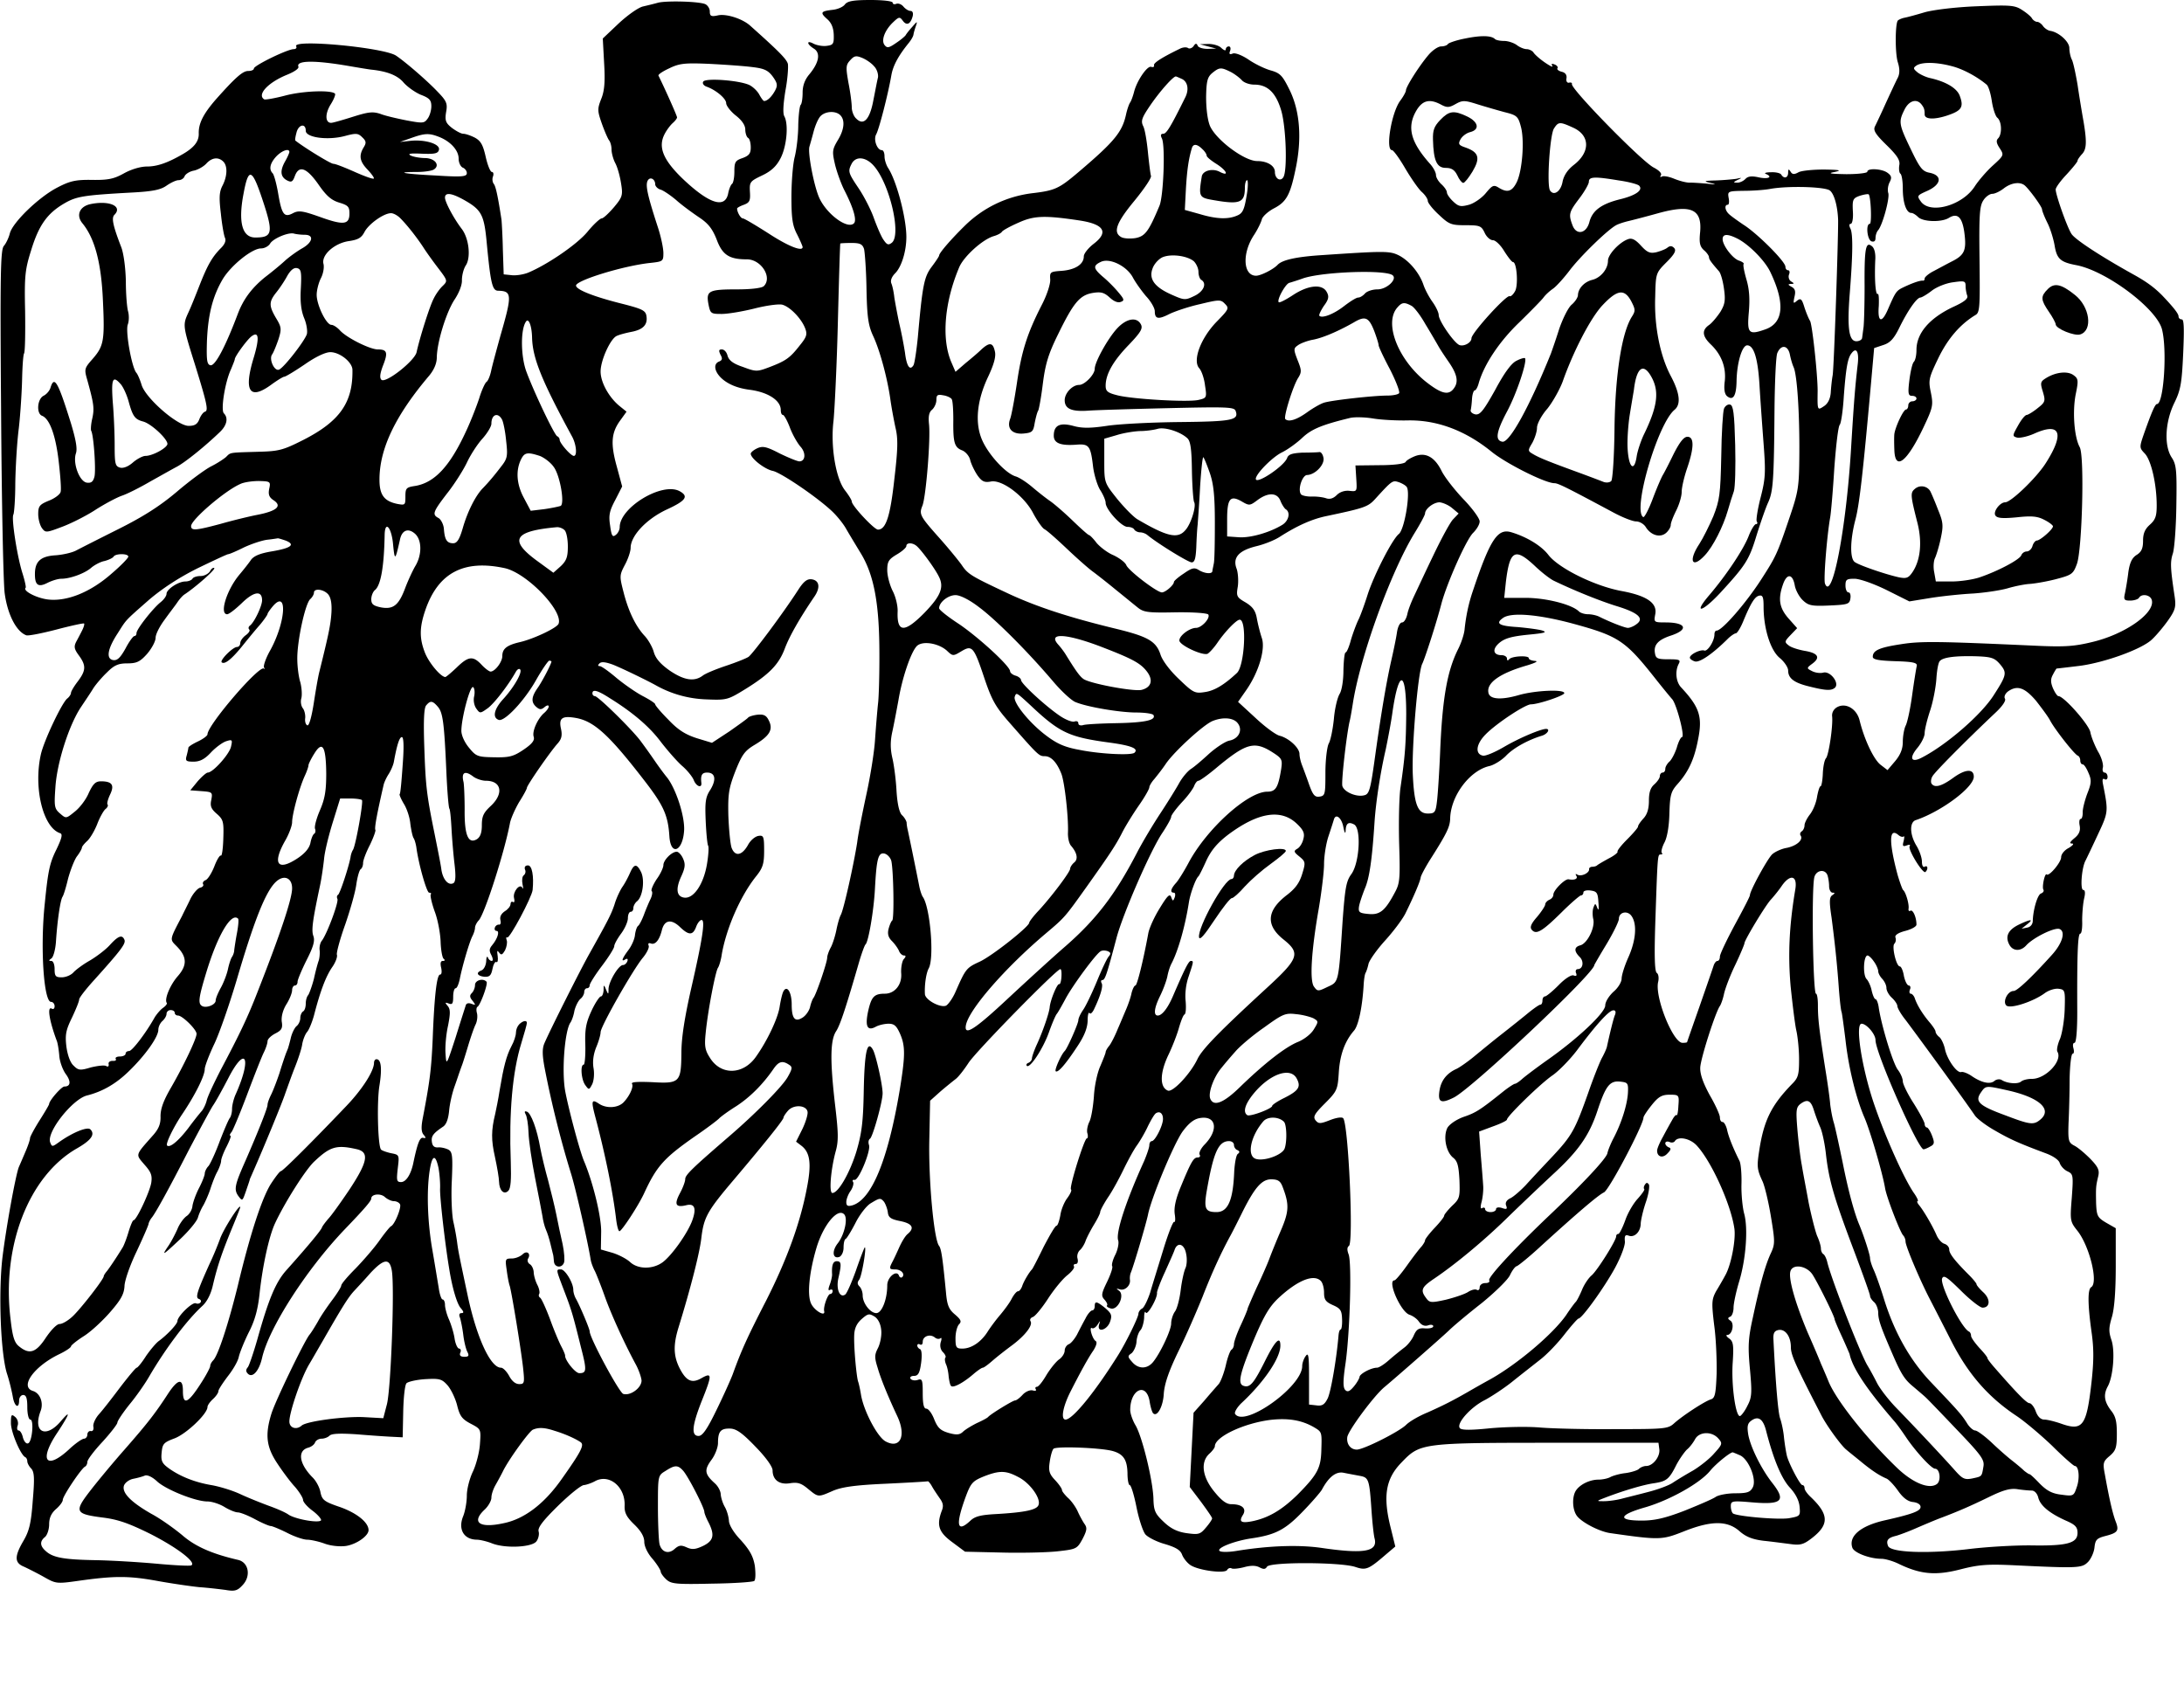 <svg xmlns="http://www.w3.org/2000/svg" version="1.0" width="1066.667" height="826.667" viewBox="0 0 800 620"><path d="M241 1c-1.4.4-3.9 1-5.6 1.4-1.8.5-5.7 3.3-8.9 6.3l-5.7 5.4.5 9.2c.4 6.8.1 10.1-1.1 13-1.4 3.6-1.4 4.3.3 9.1 1 2.8 2.2 5.5 2.6 6 .5.6.9 2.1.9 3.3 0 1.3.6 3.6 1.4 5.1.8 1.5 1.7 4.8 2.1 7.4.7 4.3.5 5-2.6 8.7-1.9 2.2-3.9 4.1-4.5 4.1-.6 0-3 2.2-5.2 4.9-3.9 4.7-14.8 12.1-21.8 15-1.8.7-4.5 1.1-6 .9l-2.9-.3-.3-9c-.1-5-.4-9.9-.5-11-1.3-8.5-2.1-12.2-2.8-13.1-.5-.6-.7-1.9-.3-2.8.3-.9.1-1.6-.4-1.6-.6 0-1.6-2.5-2.3-5.6-1-4.4-1.8-5.8-4-7-1.6-.8-3.4-1.4-4.2-1.4-.8 0-2.6-1-4.1-2.1-2.3-1.8-2.7-2.7-2.2-5.8.6-3.2.2-4.1-3.2-7.6-3.5-3.7-11.4-10.6-15.1-13.1-4.4-3-38.3-6.2-36.6-3.4.3.5-.1 1-.9 1-2.3 0-14.6 6-14.6 7.1 0 .5-.9.9-2.1.9-2 0-4.7 2.4-11.9 10.5-4.5 5.2-6.3 8.7-6.2 12.4.1 2.9-1.7 5.2-6.1 7.7-5.4 3.1-9.2 4.4-12.9 4.4-2.3 0-5.7 1-8.4 2.5-3.6 2-5.7 2.5-11.7 2.4-6-.1-8.1.4-12.7 2.8-6.8 3.5-16.4 12.8-17.4 16.8-.4 1.6-1.4 3.7-2.2 4.6-1.2 1.4-1.4 10.3-1 60.5.2 32.4.8 62.4 1.3 66.6 1 7.7 4.2 14.1 7.9 15.5.7.3 5.7-.7 11.1-2.1 5.3-1.4 9.9-2.4 10.1-2.2.2.2-.1 1.3-.7 2.5s-1.6 3.1-2.2 4.2c-.9 1.8-.7 2.7 1 5 2.7 3.7 2.6 5.5-.4 9.5-1.4 1.8-2.5 3.7-2.5 4.2s-.6 1.5-1.4 2.1c-2 1.7-8.4 15.2-9.6 20.3-2.8 12.2.7 26.9 7 29 1 .3.7 1.7-1.3 5.9-2.5 5-3.1 7.8-4.3 19.9-1.7 15.9-.4 36 2.3 36 .7 0 1.3.7 1.3 1.6 0 .8-.4 1.2-1 .9-1.8-1.1-1 4.2 1.7 11.5.4.8.8 3.3 1 5.5.1 2.2 1.2 5.2 2.3 6.8 2.1 2.8 1.9 4.7-.4 4.7-1.1 0-5.6 5.2-5.6 6.4 0 .3-1.6 3-3.5 6s-3.5 6-3.5 6.5c0 .6-.7 2.7-1.6 4.8-.9 2.1-2 4.7-2.5 5.8-1.2 3.1-4.6 21.8-6 33.1-1.5 12.7-.7 34.8 1.6 42.4 1 3 1.9 7 2.2 8.7.6 3.6 2.3 4.5 2.3 1.3 0-1.1.7-2 1.5-2 1.1 0 1.5 1.2 1.5 4.5 0 2.5.5 4.5 1.1 4.5 1.4 0 .7 8.2-.8 8.7-.7.3-1.5-.7-1.9-2.1-.3-1.4-1-2.6-1.6-2.6-.5 0-.7-.8-.3-1.9.3-1-.1-2.4-1-3.1-1.3-1.1-1.5-.8-1.5 2.3 0 3.3 3.6 11.8 5.3 12.5.4.2.7.9.7 1.5s.6 1.8 1.4 2.6c1.2 1.3 1.3 3.6.6 11.8-.6 8.3-1.3 11.1-3.4 14.7-3.4 5.8-3.3 8.1.2 9.5 1.5.7 4.7 2.3 7.2 3.7 4.4 2.5 4.7 2.6 12.5 1.5 13.4-1.9 18.6-1.9 29.1 0 5.5 1 12.5 2 15.5 2.3 3 .2 7.2.7 9.5 1 3.4.6 4.4.3 6.3-1.8 3.1-3.3 2.2-8.3-1.7-9.2-9.5-2.2-15.7-4.9-20.5-9.1-2.9-2.4-7.9-6-11.3-7.8-7.5-4.3-10.8-7.7-10-10.3.4-1.1 1.9-2.2 3.4-2.5 1.5-.3 3.4-.8 4.3-1.2.9-.3 2.7.5 4.5 2.2 3.3 3 14 7.3 18.4 7.3 1.6 0 4.4.9 6.2 2 1.8 1.1 4 2 4.9 2 .9 0 3.7 1.1 6.3 2.5 2.6 1.4 5.2 2.5 5.8 2.5.5 0 3.2 1.1 6 2.5 2.7 1.4 6 2.5 7.3 2.5 1.2 0 4.1.6 6.3 1.4 2.4.9 5.7 1.2 7.9.9 3.9-.6 8.3-3.7 8.3-5.8 0-2.8-4.2-6.2-10.3-8.4-5.9-2-6.7-2.6-7.3-5.4-.3-1.8-1.6-4.2-2.8-5.4-5-5-5.8-9.9-1.7-11 1.1-.3 2.2-1.1 2.5-1.9.3-.8 1.4-1.4 2.4-1.4s2.3-.5 2.9-1.1c.8-.8 3.9-.9 10-.5 4.8.4 10.6.8 12.8.9l4 .2.2-9.4c.1-5.1.6-9.8 1.2-10.4.6-.6 3.7-1.3 6.8-1.5 5.2-.3 6.1-.1 8.1 2.1 1.3 1.4 2.9 4.7 3.6 7.3 1 4.1 1.8 5.2 5 6.9 3.8 2 3.8 2 3.4 7.5-.2 3-1.4 7.6-2.6 10.1-1.2 2.5-2.2 6.4-2.2 8.7 0 2.4-.6 5.7-1.3 7.5-2 4.8.1 8.6 4.9 8.7 1.2 0 3.7.6 5.5 1.3 4.9 2 14.8 1.5 16.4-.7.7-.9 1.1-2.6.8-3.6-.4-1.4 1.5-3.9 7.2-9.5 4.2-4.1 8.4-7.5 9.4-7.5.9-.1 2.7-.7 4-1.4 5.2-2.9 11.2 2 10.9 9-.1 2.5.7 4.1 3.5 6.8 2.5 2.4 3.7 4.5 3.7 6.4 0 1.6 1.2 4.2 3 6.2 1.6 1.9 2.9 4 3 4.6 0 .6.9 1.9 2.1 3 1.8 1.6 3.5 1.8 16.7 1.5 8.1-.1 15.1-.6 15.5-1 .5-.5.5-2.9.2-5.5-.6-3.5-1.8-5.7-5.1-9.4-2.7-2.8-4.4-5.7-4.4-7.2-.1-1.4-.7-3.6-1.5-5s-1.4-3.4-1.5-4.6c0-1.1-.9-2.9-2.1-4-3.8-3.4-4-4.9-1.4-8.5 1.4-1.8 2.5-4.7 2.5-6.3 0-4.3 1-5.4 4.5-5.3 2.3.1 4.5 1.7 9.3 6.7 3.8 3.9 6.2 7.3 6.2 8.6 0 3.5 2.5 5.4 6.5 4.7 2.7-.4 4 0 6.5 2.1 3.8 3.1 3.6 3.1 9.1.7 3.3-1.4 8.1-2.1 19.4-2.6 8.3-.4 15.2-.8 15.4-.9.2 0 .9.8 1.5 1.9.6 1.1 1.9 3 2.8 4.3 1.3 1.8 1.5 2.9.7 4.8-1.9 5.2-1 7.7 3.9 11.3l4.7 3.5 13 .3c7.2.2 16.4 0 20.5-.4 7.3-.8 7.5-.9 9.5-4.5 1.6-3.1 1.8-4.1.8-5.5-.7-1-1.9-3.2-2.6-4.8-.8-1.7-2.4-3.9-3.6-4.9-1.1-1.1-2.1-2.3-2.1-2.8s-1.1-2.1-2.5-3.6c-2.1-2.2-2.5-3.4-2-6.6.3-2.2.9-4.4 1.4-4.9 1-1 17.1-.4 21.6.8 4 1.1 5.4 3.2 5.5 8.2 0 2.4.4 4.3.8 4.3.5 0 1.6 3.6 2.5 8.1.9 4.5 2.4 9 3.3 10 1 1.1 4.2 2.7 7.1 3.5 4 1.2 5.7 2.2 6.3 3.9.5 1.3 1.9 3.1 3.2 3.9 3.1 1.9 12.4 3.1 13.3 1.7.3-.6 1.1-.9 1.6-.6.5.3 2.5.1 4.5-.4 2.5-.7 4.3-.7 5.7 0 1.5.8 2.2.8 2.8-.2 1.1-1.8 27.1-1.7 32.4.1 3.9 1.3 4.8.9 11.3-4.7l3.3-2.8-1.6-6.5c-3-11.7-2-18.1 3.6-24 7.2-7.5 6.9-7.5 58.4-7.5h36l.3 2.3c.4 2.7-2.3 6.2-4.8 6.2-.9 0-2.1.5-2.7 1.1-.5.5-2.7 1.2-4.8 1.5-2 .2-4.5.9-5.5 1.4-1 .6-3.1 1-4.5 1-3 0-6.5 1.6-8.1 3.8-1.7 2.3-1.5 7.5.4 9.7 2 2.4 8.3 5.6 12.1 6.1 18.1 2.6 18.9 2.5 26.8-.6 10-4 16-4.1 20.5-.1 2.4 2.1 4.8 3 8.8 3.5 3 .3 7.4.9 9.8 1.2 3.6.5 4.8.2 7.8-2.1 6.5-5 6.4-8.7-.3-15.1-1.3-1.2-2.3-2.6-2.3-3.3 0-.6-.3-1.1-.8-1.1-.8 0-4.7-7.4-5.6-10.5-.3-1.1-.8-4.1-1.1-6.7-.2-2.5-.9-5.7-1.4-7.1-.8-2.1-1.7-13.2-2.5-29.2-.1-2.2.4-3 1.8-3.3 2.5-.5 4.6 2.3 4.6 6.3 0 2.8 1.7 6.6 11.2 25 2 3.9 7.5 11.4 9.2 12.6.4.4 2.7 2.2 4.9 4 4.2 3.5 7.1 5.4 9.7 6.5.8.3 2.7 2.3 4.2 4.4 1.8 2.6 3.6 4 5.5 4.2 1.7.2 2.8.9 2.8 1.8 0 1.5-2.8 2.6-13.5 5-8.5 2-12.9 5.7-11.5 9.9.6 1.9 6.4 4.1 10.7 4.1 1.3 0 4.2.8 6.4 1.9 7.9 3.8 13.4 4.3 22.4 2 7-1.8 10.1-2 20.4-1.5 22.8 1.1 24.2 1 26.4-1.2 1.1-1.1 2.2-3.5 2.4-5.3.3-2.8.8-3.4 3.8-4.2 4.7-1.2 5.3-1.9 4-5.3-1.1-2.8-2.4-8.4-4-17.4-.8-4.1-.6-4.7 1.8-6.7 2.2-1.9 2.6-3 2.6-8 0-4.6-.4-6.5-2.2-8.7-2.4-3.2-2.8-5.7-1.1-8.8 2-3.7 2.7-13 1.3-17-1-3-1-4.4.2-8.4.9-3.1 1.4-9.5 1.4-18.6v-13.9l-3.5-2c-3.2-1.9-3.5-2.5-3.7-7.2-.1-5.8-.1-6.1.8-9.9.5-2.2-.1-3.4-3-6.4-2-2-4.6-4.2-5.9-4.8-2-1.1-2.2-1.8-2-8.1.2-3.9.4-11.2.4-16.3.1-5 .6-9.2 1.1-9.2.5 0 .6-.9.3-2s-.2-2 .4-2c.6 0 1-4.3 1-11.3-.1-21.4.2-28.7 1.1-28.7.5 0 .8-2.1.7-4.8 0-2.6.3-6.2.7-8 .5-2 .4-3.2-.3-3.2-1.2 0-.6-8.1.8-10.7.5-1 2.6-5.4 4.6-9.7 3.8-8.1 3.8-8.3 1.9-18-.4-1.9-.3-2.6.5-2.2.6.4 1.1 0 1.1-.8 0-.9-.5-1.6-1.1-1.6-.6 0-.9-.9-.6-1.9.2-1.1-.5-3.7-1.8-5.8-1.2-2.2-2.5-5.4-2.8-7.1-.6-2.9-9.7-13.2-11.7-13.2-.4 0-1.3-1.3-2-2.9-.9-2.2-.9-3.4 0-5 .6-1.2 1.2-2.1 1.3-2.2.1 0 3.6-.4 7.7-.9 9.1-1 23.5-6.1 27.3-9.8 1.6-1.5 4.2-4.6 5.9-7 2.6-3.7 2.9-4.9 2.4-8.5-1.6-10.6-1.7-12.8-.7-15.9.6-1.8 1.2-9.8 1.3-17.8.2-12.8 0-14.8-1.7-17.4-2.9-4.4-2.4-13.2 1-20.1 2.3-4.7 2.7-7.2 3.2-18 .4-9.1.3-12.5-.5-12.5-.7 0-1.2-.5-1.2-1.1 0-1-1.9-3.4-6.1-7.8-2.8-2.8-5.6-4.9-10.5-7.6-12.4-6.9-21.3-12.8-22.6-14.8-1.6-2.4-5.8-14.3-5.8-16.3 0-.7 1.8-3.2 4-5.5 2.2-2.4 4-4.6 4-5 0-.4.7-1.4 1.5-2.3 1.8-1.8 2-4.3.7-12.1-.6-3.3-1.6-9.4-2.2-13.5-.7-4.1-1.6-8.3-2.1-9.2-.5-1-.9-2.9-.9-4.2 0-2.3-3.8-5.8-7-6.3-.8-.1-2-.9-2.6-1.7-.6-.9-1.6-1.6-2.2-1.6-.6 0-1.5-.6-1.9-1.3-.4-.7-2.1-2.1-3.7-3.1-2.6-1.7-4.4-1.8-16.5-1.3-7.8.3-15.9 1.3-19.1 2.2-3 .9-6.3 1.8-7.4 2-1 .2-2.1.7-2.4 1-1 1-1.1 12.1 0 15.4.7 2.3.7 4 0 5.5-.6 1.1-2.5 5.2-4.3 9.1-1.7 3.8-3.6 7.8-4.1 8.8-.7 1.4.1 2.8 4.2 6.8 4.1 4 5.1 5.7 4.7 7.5-.2 1.4 0 2.7.4 3 .5.3.9 2.8.9 5.5 0 5.2 1.3 8.9 3.1 8.9.6 0 1.7.7 2.5 1.5 1.8 1.8 8.6 2 11.3.3 3.1-1.9 4.8-.3 5.6 5.1.9 6.6.2 8.4-4.2 10.7-2 1-5.1 2.7-7 3.7-1.8.9-3.3 2.2-3.3 2.7 0 .6-.3.9-.7.8-1-.1-3.9.9-7.2 2.5-2.5 1.2-2.8 1.7-5.5 7.9-2.3 5.4-3.9 4.9-3.4-1.1.1-2.7 0-4.7-.4-4.4-.8.4-1.2-5.3-.9-12.3.2-2.5-.3-4.5-1.2-5.2-2.3-1.9-2.8.7-2.7 14.7 0 6.9-.2 13.7-.4 15.1-.2 1.4-.4 3.1-.5 3.7 0 .7-1 1.3-2.1 1.3-2.7 0-3.4-4.6-2.5-16.7 1.2-14.9 1.3-22.6.3-24.6-.5-1-.5-1.7.1-1.7s1-2 .8-4.7c-.2-4.2 0-4.7 2.6-5.6 1.6-.5 3-.7 3.2-.5.8.8 1.2 10.8.4 10.8-1.5 0-1 5.7.6 6.4 1 .3 1.5-.1 1.5-1.2 0-1 .4-2.2.9-2.8 1.6-1.7 4.3-11.5 3.8-13.6-.4-1.2-.1-3 .5-4.1.8-1.6.7-2.3-.8-3.4-2-1.5-7.4-1.8-7.4-.4 0 .5-3.5.9-7.7.9-5.9-.1-7-.3-4.3-.8 2.8-.6 2-.8-3.8-.9-4 0-8.3.4-9.4 1-1.6.9-2.3.8-2.9-.2-.7-1.1-.9-1-.9.3 0 2-1.5 2.4-2.5.8-.3-.6-2.1-1-3.8-.9-1.8 0-2.6.3-1.9.6 2.7 1.1 1 2-2.4 1.3-2.7-.6-4.1-.5-5.1.6-.8.8-2.2 1.4-3.1 1.3-1.4 0-1.3-.2.3-1 1.7-.8 1.7-.9-.5-.4-1.4.2-4.7.5-7.5.6-4.4.1-4.6.3-2 .9 2.4.6 2.2.7-1 .3-2.2-.2-5-.4-6.3-.4-1.3.1-3.9-.6-5.9-1.4-1.9-.8-4-1.2-4.6-.8-.6.3-.7.1-.3-.5.4-.7-.7-1.8-2.6-2.8-4.4-2.2-30.5-28.9-30-30.6.1-.5-.4-.7-1.1-.5-.7.1-1.1-.6-.9-1.6.2-1.2-.4-2.1-1.7-2.4-1.2-.3-1.9-.9-1.6-1.3.3-.4-.2-1.1-1.1-1.4-.9-.4-1.3-.2-.8.5.4.7-.8.1-2.7-1.2-1.9-1.3-3.8-3-4.2-3.7-.4-.6-1.6-1.2-2.5-1.2-.9 0-2.6-.7-3.6-1.5-1.1-.8-3.2-1.5-4.6-1.5-1.5 0-3-.3-3.4-.7-1.3-1.3-5.1-1.4-10.9-.2-3.2.6-6 1.6-6.3 2-.3.5-1.4.9-2.5.9s-3.2 1.4-4.7 3.2c-3.4 4-8.2 11.6-8.2 12.9 0 .5-.9 2.2-2.1 3.8-3.2 4.3-5.5 18.1-3 18.1.5 0 2.7 3 4.9 6.8 2.2 3.7 4.9 7.6 6.1 8.6 1.2 1.1 2.1 2.5 2.1 3.2 0 .7 1.8 3 4.1 5.1 3.7 3.5 4.5 3.8 9.7 3.8 5.2 0 5.8.2 7 2.7.7 1.6 2.1 2.8 3.1 2.8.9 0 2.8 1.8 4.1 4 1.4 2.2 2.8 4 3.2 4 1.4 0 2 8.3.8 10.6-.7 1.3-1.6 2.1-2 1.9-1.1-.7-14 13.5-14 15.4 0 1.6-2.7 3.1-4.4 2.5-2-.8-7.6-8.9-7.6-11 0-.9-1-3-2.2-4.7-1.3-1.8-2.8-4.6-3.4-6.4-1.5-4.4-5.3-8.9-9.1-10.8-3.3-1.6-5.2-1.6-28.8 0-8.7.6-13.8 1.7-15.5 3.5-1.6 1.7-6.2 4-7.9 4-4.8 0-5.2-8.3-.7-15 1.3-2 2.5-4.5 2.8-5.6.2-1 2.1-2.8 4.3-4 4.7-2.4 6.1-4.9 8.1-14.6 2.3-10.9 1.6-20.9-2.1-28.6-2.7-5.5-3.5-6.4-7-7.4-2.2-.6-5.9-2.4-8.2-4-2.4-1.6-4.8-2.5-5.7-2.2-1.2.5-1.5.2-1-1 .3-.9.1-1.6-.5-1.6s-1.1.5-1.1 1.1c0 .6-.7.3-1.6-.5-.8-.9-3-1.5-4.7-1.5l-3.2.1 3 .8 3 .8-3.2.1c-1.7 0-3.4-.5-3.6-1.2-.4-.9-.8-.9-1.5.2-.5.7-1.5 1.1-2 .7-.6-.4-1.9-.3-2.9.2-6.4 3.1-9.8 5.2-9.6 6.1.2.6-.3.8-1 .6-1.4-.6-5.3 5.1-6.3 9.2-.4 1.5-1 3.2-1.4 3.8-.4.5-1.1 2.5-1.5 4.3-1.4 6.5-4.1 9.9-17.4 21.2-7.2 6.1-8.6 6.8-17.2 7.8-9.3 1.2-17.8 5.3-24.5 11.9-5.2 5.1-9.4 10-9.4 10.9 0 .3-1.2 2.1-2.7 4.1-2.8 3.7-3.4 6.7-5.1 25.9-.5 4.9-1.2 9.6-1.6 10.2-1.3 2.1-2.5.4-3.1-4.6-.4-2.6-1.3-7.4-2.1-10.7-.7-3.3-1.5-7.6-1.8-9.5-.2-1.9-.7-4.3-1.1-5.2-.4-1 .1-2.4 1.4-3.7 2.3-2.3 4.1-8 4.1-13.3 0-7-3.6-20.6-6.7-25.3-.7-1.1-1.3-3-1.3-4.2 0-1.3-.4-2.3-1-2.3-1.7 0-3.1-3.8-2.1-5.7 1.1-1.9 4.4-14.8 5.6-21.7.6-3.5 2.5-7.1 6.4-11.9.8-1 1.6-2.3 1.7-3 .1-.7.5-2.1.9-3.2.6-1.8.5-1.8-1.3.3-1.1 1.2-2.2 2.6-2.4 3-.2.4-1.7 1.7-3.5 2.9-2.6 1.8-3.3 2-4.2.9-1.5-1.7 0-5.6 3.1-8.5 2.1-2 2.4-2 3.5-.5 1.4 1.9 2.8 1.3 3.6-1.6.3-1.2 0-2-.8-2-.7 0-1.8-.7-2.5-1.5-.7-.9-1.9-1.4-2.7-1.1-.7.3-1.3.1-1.3-.4 0-.6-3.6-1-8.1-1-6.4 0-8.4.4-9.4 1.6-.6.9-2.6 1.8-4.5 2-4.4.5-4.7 1-2 3.4 1.5 1.3 2.3 3.1 2.4 5.7.1 3.4-.2 3.8-2.6 4.1-1.5.2-3.6-.2-4.8-.8-2.6-1.4-2.6.1.1 1.8 2.6 1.6 1.9 5.2-1.7 9.5-1.6 1.9-2.4 4.1-2.4 6.6 0 2.1-.3 4.1-.7 4.5-.4.4-.8 3.7-.9 7.4 0 3.7-.6 8.9-1.3 11.7-.7 2.7-1.2 9.4-1.2 14.7 0 7.8.4 10.5 2.1 13.7 1.1 2.2 2 4.3 2 4.6 0 1.8-5.3-.3-12.5-5-4.7-3-8.9-5.5-9.4-5.5-.8 0-2.1-2.3-2.1-3.6 0-.3 1.1-.9 2.5-1.4 2.1-.8 2.4-1.5 2.2-4.7-.2-3.6 0-3.9 4.4-6 3.4-1.6 5.3-3.4 6.8-6.3 2.3-4.4 3-12.5 1.4-15.4-.6-1.1-.4-4.4.4-9.4.8-4.2 1.1-8.6.9-9.8-.5-1.8-3.4-4.7-13.7-13.9-2.8-2.6-8.7-4.5-11.8-3.9-2.6.6-3.1.3-3.1-1.4 0-1.1-.8-2.3-1.7-2.7C255.9.5 244.1.2 241 1zm79.2 23.3c1 1 1.6 2.9 1.4 4.1-.3 1.1-1 4.9-1.7 8.4-1.3 7-3.6 9.4-6.3 6.6-.9-.8-1.6-2.7-1.6-4.1 0-1.4-.5-5.4-1.2-8.9-1-5.7-1-6.6.6-8.3 1.5-1.7 2.2-1.8 4.4-.9 1.5.6 3.5 2 4.4 3.1zm-192.3-.1c3.5.6 7.1 1.2 8 1.3 5.9.6 9.7 2.1 11.9 4.7 1.4 1.6 4.2 3.6 6.3 4.5 3.2 1.2 3.9 2 3.9 4.2 0 1.5-.6 3.6-1.4 4.6-1.2 1.7-1.8 1.7-7.7.6-3.5-.7-7.9-1.7-9.6-2.4-2.8-.9-4.4-.7-10.1 1.1-3.8 1.2-7.3 2.2-7.9 2.2-2.2 0-2.3-3.3-.2-6.7 1.2-1.9 1.9-3.7 1.6-4-1.4-1.4-11.8-1-18.2.7-3.8 1-7.3 1.6-7.7 1.4-2.8-1.7 1.4-6.2 8.3-9 2.7-1.1 4.5-2.3 4.2-3-.9-2.3 5.9-2.4 18.6-.2zm147.9.4c4.2.5 5.6 1.2 7.3 3.5 1.7 2.4 1.8 3.2.8 5.1-1.2 2.2-2.8 3.8-4 3.8-.3 0-1.1-1.1-1.8-2.4-.7-1.3-2.4-2.9-3.7-3.5-3.8-1.7-16-2.6-16.8-1.2-.4.6.1 1.4 1.1 1.8 3.5 1.2 7.3 4.4 7.3 6.1 0 .9 1.6 3 3.5 4.5 2.3 1.8 3.5 3.6 3.5 5.2 0 1.3.5 2.7 1 3 .6.3 1 1.9 1 3.5 0 2.2-.6 3-3 3.9-2.7.9-3 1.5-3 5 0 2.2-.4 4.2-.9 4.5-.4.3-1.1 1.9-1.4 3.6-1.2 5.5-7 3.6-16.5-5.4-7.3-7-9.2-11.7-6.8-16.4.8-1.6 2.2-3.4 3-4.1.9-.8 1.6-1.7 1.6-2.1 0-.6-4.3-10.2-6.8-15.3-.2-.4 1.6-1.6 4-2.7 3.7-1.8 5.7-2 14.8-1.6 5.8.3 12.9.8 15.8 1.2zm439-.4c4.1 1 9.3 3.8 12.9 6.8.7.6 1.5 3.3 1.9 6 .4 2.7 1.3 5.5 2 6.1 1.7 1.4 1.8 6.1.3 7.6-.8.8-.6 1.8.6 3.6 1.6 2.5 1.6 2.6-2.6 6.4-2.3 2.1-5.2 5.5-6.5 7.5-4.5 7.1-16.4 10.4-19.8 5.6-1.5-2.1-1.4-2.2 2.4-3.9 5.1-2.3 5.6-5.6.9-6.6-2.7-.5-3.6-1.6-7-8.7-4.4-9.1-4.5-10-2.3-14.4 1.6-3.3 4.4-4.2 6.2-2 1 1.3 1.2 1.9 1.2 3.7 0 1.8 3.3 2 8 .5 5.5-1.8 6.4-3.1 4.9-7.2-1-2.9-5.1-5.3-10.9-6.6-1.4-.3-3.4-1.2-4.5-2-1.7-1.4-1.8-1.7-.5-2.6 2-1.3 7.1-1.3 12.8.2zm-263.9 2.2c1.5.8 3.3 2.2 4 3 .8.9 2.8 1.6 4.6 1.6 4.9 0 8 3.1 9.9 9.8 1.7 6.2 2.2 21.7.7 24.1-1.1 1.8-3.1.5-3.1-1.9 0-2.3-2.8-4-6.5-4-4.7 0-15.1-7.8-17.3-12.9-.9-2.2-1.4-6.4-1.4-10.6.1-5.9.5-7.3 2.3-8.8 2.6-2.1 3.2-2.1 6.8-.3zM433.1 29c2 1.1 2.5 3.9 1 6.8-5.2 10.5-6.8 13.2-8 13.2-.9 0-1.1.5-.5 1.7 1.3 2.6.6 21.2-.9 24.7-3.9 9.3-5.2 11.1-8.7 11.8-1.9.3-4.2.2-5.2-.3-3.2-1.7-2-5.2 4.7-13.3 3.6-4.4 6.4-8.5 6.1-9.2-.2-.6-.7-4.5-1.1-8.5-.4-4.1-1.1-8.4-1.7-9.6-1-2-.6-3.1 2.6-7.8 3.5-5.1 8.3-10.5 9.3-10.5.2 0 1.3.5 2.4 1zm94.9 9.4c2.1 1.1 2.9 1 5.2-.3 2.5-1.4 3.3-1.4 8 .1 2.9.9 7.4 2.2 10 2.9 4.4 1.1 4.9 1.5 5.9 5.3 1.4 5.1.5 16.4-1.6 20.5-1.7 3.3-3.4 3.8-6.6 1.8-1.8-1.1-2.3-.8-4.7 2.1-1.5 1.8-4.3 3.7-6.1 4.2-3 .8-3.8.7-5.8-1.2-1.3-1.2-2.3-2.7-2.3-3.3 0-.7-.9-2-2-3s-2-2.5-2-3.4c0-.9-1-2.8-2.2-4.1-7.2-8.1-8.6-13.6-4.8-19.8 2.2-3.5 4.8-4.1 9-1.8zm-220.2 3.8c1.8 1.8 1.5 5.3-1 9.3-2 3.4-2 4.1-.9 8.9.7 2.8 2.2 6.9 3.3 9.1 3.5 6.8 4.7 11.2 3.6 12.3-2.3 2.3-9.8-3.2-12.6-9.1-2-4.2-4.4-16.8-3.7-19 .2-.7.9-3.1 1.5-5.4.6-2.3 1.7-4.9 2.6-5.8 1.8-1.8 5.5-2 7.2-.3zm268.3 4.5c6.4 2.8 6.5 9 .4 13.7-2.3 1.8-3.6 3.8-4.1 6-.6 3.7-3.2 5.5-4.6 3.4-1.3-1.8-.1-20.3 1.4-22.7 1.6-2.5 2.1-2.6 6.9-.4zM112 47.9c0 2.5 8.1 3.6 14.4 1.9 4.1-1.1 4.8-1 6.3.5 1.5 1.4 1.5 2.1.5 3.7-1.8 3-1.5 5.1 1.5 8.2 1.4 1.5 2.5 3 2.2 3.2-.2.3-3.3-.8-6.9-2.4-3.6-1.6-7.1-3-7.9-3-1 0-10.9-6.1-13.9-8.5-.2-.2 0-1.4.4-2.9.7-3 3.4-3.6 3.4-.7zm48.7 2.2c4.2 1.6 7.3 4.9 7.3 8 0 1.5.7 2.9 1.5 3.3.8.3 1.5 1.2 1.5 2 0 1.3-1.6 1.5-11.2.9-11.9-.6-15.5-1.3-7.2-1.3 2.7 0 5.5-.4 6.3-.9 2.4-1.5.5-4.1-3.1-4.2-1.8 0-4.2-.4-5.3-.9-1.4-.7-.2-.9 4-.7 4.9.2 6-.1 6.3-1.5.4-2.1-5.2-3.8-10.6-3.2l-3.7.4 4-1.4c5-1.8 6.6-1.9 10.2-.5zm279.7 4.5c.9.8 1.6 1.9 1.6 2.4s1.6 1.8 3.5 3c3.7 2.3 5 4.8 1.4 3-2.7-1.5-6.4-.5-6.7 1.7-1.2 7.4-1 7.7 4.3 8.6 9.7 1.7 11.5 1 11.5-4.6 0-1.5.4-2.7.8-2.7s.4 2.7-.2 5.9c-.8 4.8-1.4 6.2-3.3 7-3.3 1.5-7.6 1.4-13.9-.5l-5.4-1.5.4-7.7c.4-6.9 1-11.1 2.2-15 .5-1.6 1.9-1.5 3.8.4zM106 55.7c-.1.5-.7 1.9-1.5 3.3-2 3.5-1.8 5.7.5 7 1.7.9 2.2.7 3-1.5 1.5-4.1 4.3-3.1 8.6 3 2.9 4.2 4.7 5.8 7.6 6.7 3.3 1 3.8 1.5 3.8 4 0 4.1-2.1 4.4-10.7 1.3-6.5-2.3-7.9-2.5-10-1.4-3.2 1.7-4.1.5-5.4-7.2-.6-3.5-1.5-6.8-2-7.4-1.5-1.5-1-3.7 1.3-6.2 2.1-2.2 4.8-3.1 4.8-1.6zm-24.2 3.5c1.6 1.6 1.5 5.3-.3 8.8-1.2 2.3-1.3 4.4-.6 10.2.4 4 1.1 8 1.5 8.9.5 1.1-.1 2.5-1.7 4-3 3.1-4.7 6-7.6 13.4-1.3 3.3-3.1 7.9-4.2 10.2-2 4.4-1.9 4.8 2.5 18.8 4.4 14.2 5 16.9 3.7 17.3-.7.2-1.6 1.5-2.1 2.8-.7 1.8-1.7 2.4-3.9 2.4-4.1 0-15.6-10-17.2-14.9-.6-2-1.5-4.1-2-4.6-1.7-2.2-4-15.1-3.1-17.6.5-1.3.5-3.5.1-4.9-.4-1.4-.8-6.3-.8-11-.1-4.8-.8-10.2-1.7-12.5-3.1-8-3.6-10.7-2.5-11.8 3.2-3.2-2-5.4-8.9-3.9-3.9.9-5.2 4.1-2.8 7 4.5 5.5 6.9 14.4 7.5 28.3.7 14.7.3 16.7-3.8 21.4-3 3.4-3.1 3.7-1.9 7.8 2.4 8.7 2.6 10.3 1.8 14-.5 2.1-.6 4.1-.4 4.5.9 1.5 1.8 14.3 1.2 16.8-.5 1.9-1.2 2.4-2.8 2.2-2.7-.4-5.2-7.1-4-10.7.6-1.7 0-5-1.8-11-4.8-15.4-6.1-17.6-7.5-13.1-.3 1.1-1.5 2.5-2.6 3-2.3 1.3-2.6 6.5-.5 7.3 2.8 1.1 5 7.2 6.1 16.7.6 5.2 1 10.3.7 11.2-.2.9-2.2 2.4-4.3 3.2-3.4 1.4-3.9 2-3.9 4.9 0 1.8.6 4.1 1.4 5.2 1.3 1.7 1.5 1.7 7.8-.7 3.6-1.4 9-4.2 12-6.2 3-1.9 7.2-4.2 9.4-5 2.1-.7 6.8-3.1 10.4-5.2 3.6-2 8-4.5 9.9-5.5 3.1-1.7 10.2-7.4 15.7-12.7 2.5-2.4 3.1-5.1 1.4-6.8-1.2-1.2.4-11.4 2.6-16.1.7-1.7 1.4-3.4 1.4-3.7 0-1 4.3-6.9 6-8.3 2.8-2.2 3.1.4 1 7.5-3.8 12.3-1.7 15.9 6.1 10.3 2.3-1.7 4.6-3.1 5-3.1.5 0 3.8-2 7.5-4.5 4-2.8 7.6-4.5 9.4-4.5 3.5 0 8.1 3.7 8.1 6.5.2 11.9-4.6 18.8-17.9 25.6-7.7 3.9-9.1 4.2-17 4.4-10.4.3-9.7.2-11.4 1.9-.8.7-3.2 2.3-5.4 3.4s-7.9 5.3-12.7 9.4c-6.3 5.3-12.3 9.1-21.5 13.7-7 3.5-13.9 7-15.4 7.8-1.6.8-4.8 1.5-7.3 1.7-5.4.3-7.6 2.1-7.7 6.5-.1 4.4 1.1 5.4 4.6 3.6 1.6-.8 3.8-1.5 5.1-1.5 3.2 0 8.7-2 11-4.1 1.1-.9 3.2-2.1 4.8-2.4 1.5-.4 3-1.1 3.3-1.6.7-1.2 5.4-1.2 5.4 0 0 .5-2.7 3.3-6.1 6.2-7.7 6.8-16.3 10.3-23.3 9.5-4.2-.5-9.4-3.2-8.2-4.3.2-.2-.3-2.5-1.1-5.1-2-6.1-4.2-20.4-3.4-21.7.3-.6.7-5.7.7-11.5.1-5.8.6-14.9 1.3-20.2.6-5.4 1.1-13.5 1.2-18 .1-4.6.4-8.8.7-9.3.4-.6.5-7.5.4-15.5-.3-13 0-15.3 2.2-22.3 2.8-9.2 5.9-13.5 12-17.1 4.6-2.7 7.1-3.1 25.4-4.1 7.2-.4 10.1-1 12.2-2.5 1.6-1.1 3.5-2 4.4-2 .9 0 1.9-.6 2.2-1.4.3-.8 1.8-1.8 3.4-2.1 1.5-.3 3.6-1.5 4.6-2.6 2-2.2 4.4-2.5 6.2-.7zM320.3 61c5.7 6.8 9.9 25 6.4 27.9-1.3 1-1.8.8-3.1-1.1-.9-1.3-2.4-4.9-3.5-7.9-1-2.9-3.5-7.8-5.5-10.8-3.9-5.8-4.1-6.3-2.6-9.2 1.6-2.9 5.4-2.4 8.3 1.1zM96.1 73c4.1 12.3 3.8 14-2.6 14-4.8 0-6.3-5.6-4.3-16 1.8-9.8 3.1-9.4 6.9 2zM240 67.5c0 .7.9 1.7 2.1 2 1.1.4 3.6 2.1 5.6 3.8 2 1.8 5.7 4.5 8.2 6.2 3.5 2.3 5 4.2 6.6 8.2 2.1 5.7 4.6 7.3 11.1 7.3 5.2 0 9.4 6.6 6.2 9.8-.7.7-4.5 1.2-9.7 1.2-10.5 0-11.5.5-10.6 5.4.7 3.5.9 3.6 4.9 3.6 2.2 0 7.6-.9 12-2 4.3-1.1 8.8-1.7 10.1-1.4 2.8.7 7 5 8.4 8.6.9 2.3.6 3.2-2 6.4-3.6 4.6-5.1 5.6-11.1 7.9-4.5 1.7-4.9 1.7-9.7-.1-3.6-1.2-5.1-2.4-5.6-4.1-.3-1.3-1.2-2.3-2.1-2.3-1.1 0-1.2.4-.5 1.9.8 1.4.7 2-.4 2.5-2.6.9-1.7 4.4 1.8 7 2.3 1.7 5.4 2.9 9.5 3.4 6.6.9 11.2 3.9 11.2 7.4 0 1 .3 1.8.8 1.8.4 0 1.6 2.1 2.6 4.8 1 2.6 2.8 5.7 3.9 6.9 2 2.3 1.7 5.3-.5 5.3-.7 0-3.9-1.3-7.2-2.9-4.8-2.5-6.2-2.8-8.2-1.9-1.3.6-2.4 1.5-2.4 2 0 1.7 5.1 5.7 8.1 6.3 3.1.7 16.2 9.6 21.7 14.8 1.9 1.8 4.3 4.8 5.3 6.7 1.1 1.9 3.4 5.7 5.1 8.5 4.7 7.6 6.7 17.6 6.9 34 .1 7.7-.1 16.9-.4 20.5-.4 3.6-.9 10-1.2 14.3-.3 4.4-1.7 13.1-3.1 19.5-1.4 6.5-3 14.4-3.4 17.7-1.2 7.8-4.9 24.5-6 26.6-.5.9-1.2 3.4-1.6 5.4-.4 2.1-1.3 5-2 6.4-.8 1.4-1.4 3.2-1.4 3.9 0 1.7-4 13.4-5 14.7-.4.5-1 2.1-1.3 3.5-.4 1.4-1.6 3.1-2.8 3.8-2.7 1.7-3.9.3-3.9-4.8 0-4.4-1.6-7.1-2.9-5.1-.5.7-1.1 3.3-1.5 5.8-.6 4.2-4.5 12.5-8.7 18.4-4.7 6.7-12.9 6.9-16.9.3-1.8-2.8-2-4.3-1.5-9.1.8-8.2 3.6-22.6 4.5-23.8.4-.6 1.1-2.8 1.4-5 1.7-9.6 6.8-21.2 12.4-28.3 2.6-3.2 3.1-4.7 3.1-9.6 0-5.2-.2-5.7-2.1-5.4-1.2.2-2.9 1.6-3.8 3.3-2.2 3.9-4.7 4.4-6 1.1-.5-1.4-1-6.7-1.2-11.8-.2-8.1.2-10.2 2.6-16.4 2.4-6 3.4-7.4 7.1-9.6 5.5-3.3 6.8-5.6 5.1-8.9-.9-1.9-1.9-2.3-4.1-2.1-1.7.2-3.2.7-3.5 1.1-.3.4-3.4 2.6-6.8 5l-6.4 4.2-5.6-1.7c-4.3-1.4-6.9-3.1-10.4-6.8-2.7-2.7-4.8-5.2-4.8-5.6 0-.4-2-1.7-4.5-3s-6.8-4.3-9.6-6.6c-2.8-2.4-5.6-4.4-6.2-4.4-.7 0-.8-.3-.1-1 .7-.7 2.3-.5 5 .5 3.7 1.5 12.1 5.6 15.4 7.4 5.8 3.3 12.2 5.1 19 5.3 7.2.3 7.7.1 13.9-3.7 8.9-5.5 12.4-9.1 14.6-15 1.7-4.5 5.4-11 10.7-18.8 2.4-3.4 2-6.1-.9-6.5-1.6-.2-2.9.7-5 4-5.7 8.8-16.5 23.2-18.1 24.4-.9.6-4.7 2.1-8.3 3.3-3.6 1.2-7.5 2.8-8.5 3.6-3.1 2.3-6.8 1.7-12-1.8-3.4-2.4-5.2-4.4-5.9-6.8-.5-1.9-2.1-4.6-3.3-5.9-3.3-3.5-6-9-7.8-16.1-1.5-5.8-1.5-6.2.5-10 1.2-2.2 2.1-5 2.1-6.2 0-4.4 5.7-10.5 13.1-14 7.2-3.3 8.3-4.9 4.8-6.8-6.4-3.4-21.9 6-21.9 13.2 0 .9-.6 2.2-1.4 2.8-1.2 1-1.6.5-2.1-3.3-.6-3.8-.3-5.4 1.9-9.5l2.5-4.9-2-7.4c-2.3-8.3-2-12.3 1.3-16.8l2.3-3.2-2.6-2.1c-3.9-3.2-6.9-8.7-6.9-12.6 0-4.1 3.5-11.8 5.8-13 1-.5 3.3-1.1 5.3-1.5 4.4-.8 6.2-2.6 5.7-5.8-.3-2-1.4-2.6-8.4-4.4-10.9-2.7-17.4-5.3-17.4-6.8 0-1.9 17.5-7.3 27.3-8.3 4.5-.5 4.7-.6 4.7-3.6 0-1.8-.9-6.1-2.1-9.7-4.1-12.6-4.7-15.9-3.3-17.3 1-.9 2.4.2 2.4 1.8zm353-1.4c3.6.5 6.9 1.4 7.4 1.9 1.6 1.6-1.2 3.6-7 5-6.8 1.7-10.1 4.1-11.2 8.3-1.1 4.3-4.8 5-6.2 1.2-1.5-4-1.3-4.8 2.5-9.8 1.9-2.5 3.5-5.3 3.5-6.1 0-1.9 2-2 11-.5zm148.5 1.7c1.5 1.1 6.5 7.9 6.5 8.9 0 .5.9 2.8 2 5s2.2 5.9 2.6 8.2c.8 4.9 2.1 6.1 7.8 7.2 11 2 29.4 15.8 31.5 23.4 2 7.4.7 27.5-1.8 27.5-.7 0-2 3.1-4.7 10.7-1.8 5.2-1.8 5.3.3 7.5 2.3 2.5 4.3 11.2 4.3 19 0 3.9-.5 5.2-2.5 7-1.8 1.6-2.5 3.2-2.5 5.9 0 2.8-.6 4.1-2.4 5.2-1.7 1.1-2.5 2.9-3 6.4-.3 2.6-.9 6-1.2 7.5-.6 2.5-.3 2.8 1.9 2.8 1.4 0 2.9-.5 3.2-1 1-1.7 4.2-1.1 4.7.8 1.3 4.7-9.6 12.4-21.5 15.3-6.5 1.6-10 1.9-19.6 1.5-37.3-1.7-43.5-1.8-50.9-.6-7.9 1.2-10.2 2.3-10.2 4.6 0 1 2.2 1.4 8.3 1.6 6.7.2 8.1.6 7.8 1.8-.2.8-1 5.7-1.7 10.8-.7 5.1-1.8 10.1-2.4 11.1-.5 1.1-1 3.7-1 5.8 0 2.7-.9 4.8-2.8 7.1l-2.8 3.3-2.6-2c-2.5-2-5.9-9.2-7.6-16.1-1-4.3-5-6.7-8.2-5-1.3.7-2 2-1.9 3.3.4 3.4-1.2 14.1-2.2 15.4-.6.6-1.1 3.2-1.2 5.7-.1 2.5-.5 4.6-.8 4.6-.4 0-.9 1.7-1.3 3.8-.3 2.2-1.5 5.1-2.6 6.5-1.1 1.4-2 3.2-2 4 0 .9-.5 1.9-1 2.2-.6.4-.8 1.1-.4 1.6 1 1.6-1.6 3.8-5.2 4.5-1.8.3-4.2 1.4-5.2 2.3-1.7 1.5-8.2 13.4-8.2 15 0 .5-2.5 5.3-5.5 10.8-3 5.6-5.5 10.8-5.5 11.7 0 .9-.4 1.6-.9 1.6s-1.1.8-1.4 1.7c-.3 1-2.6 7.6-5.1 14.8-2.5 7.1-4.6 13.1-4.6 13.2 0 .2-.8.3-1.7.3-3.5 0-10.3-17-8.9-22.4.3-1.4.1-2.8-.5-3.2-.8-.5-1-6.1-.5-20.3.8-23.7.8-23.1 2-23.1.5 0 .7-.3.3-.6-.3-.4.1-2.1 1-3.8 1-1.9 1.7-6 1.8-10.7.2-6.7.6-8 2.9-10.6 4.1-4.6 6.2-9.1 7.6-16.4 1.7-8.4.5-11.9-6.2-19.1-1.9-2-2.3-5.9-.9-8.6.8-1.5.3-1.7-3.7-1.7-4.1 0-4.7-.3-5-2.3-.5-3 1.2-4.8 5.6-6.3 6.9-2.2 6-4.9-1.7-4.9-4.3 0-4.3-.1-3.8-2.9.9-4.2-3.1-6.9-12.3-8.6-9.8-1.8-23-8.3-26.8-13.2-2.6-3.4-7.9-6.6-13.5-8.3-5.1-1.6-7.8 2.4-14.2 21.5-1.6 4.7-2.5 9.2-3 13.8-.1 1.8-1.2 5.1-2.3 7.3-4.1 8.1-5.9 18.2-6.7 38.4-.3 6.9-.8 14.6-1.1 17.2-.5 4.4-.8 4.8-3.4 4.8-3.7 0-5-3.3-5.5-14.5-.4-10.2 1.9-37.5 3.5-40.4 1-2.1 5.1-14.7 7-22 2-7.5 9.1-23.5 11.6-25.9 1.3-1.3 2.4-3.1 2.4-4.2s-2.7-4.8-6-8.2c-3.3-3.5-6.9-8.1-8-10.4-2.5-5-5.8-6.8-9.7-5.3-1.5.6-3.1 1.5-3.4 2.1-.4.7-4.3 1.2-9.6 1.2l-8.8.1.3 4.8c.3 4.8.3 4.8-2.5 4.5-1.7-.2-3.5.4-4.6 1.5-1.3 1.3-2.6 1.7-4 1.2-1.2-.4-3.6-.7-5.4-.6-1.8 0-3.5-.4-3.8-.9-1.2-1.9.6-7 2.3-7 2.9-.1 6.4-3.7 6-6.2-.2-1.3-.9-2.3-1.5-2.2-.7.1-3.5.2-6.2.2-3.7.2-5.1.6-5.6 1.9-1 3-11.5 10-11.5 7.7 0-1.8 5.9-7.8 9.4-9.6 2.3-1.1 5.7-3.6 7.7-5.5 3.3-3.1 7.1-4.7 17.4-7.2 1.7-.4 5.5-.3 8.5.2s8.8.8 12.7.7c10.7-.2 21.1 3.7 30.7 11.5 5.3 4.3 19.6 11.5 23 11.5 1.4 0 4.9 1.8 21.9 10.9 3.2 1.7 6.8 3.1 8 3.1 1.2 0 2.8.9 3.5 2 1.9 3.1 5.3 4.1 7.5 2.2.9-.8 1.7-2.1 1.7-2.9 0-.8.9-3.1 2-5.3 1.1-2.2 2-5.2 2-6.8 0-1.6.9-5.5 2-8.7 2.6-7.6 2.6-11.5.1-11.5-1.3 0-2.8 1.9-5 6.2-1.7 3.5-3.5 7-4 7.8-.5.8-2.2 4.7-3.7 8.7-1.5 4-3.1 7-3.5 6.7-4-2.4 5.3-34.2 11.5-39.3 2.4-2 1.9-6.1-1.3-12.2-4-7.4-6.2-18.5-5.8-29.1.2-8.7.2-8.8 4.2-12.8 3-3 3.6-4.3 2.7-5.2-.8-.8-1.5-.8-2.4-.1-.7.6-2.6 1.3-4.1 1.7-2.3.5-3.3.1-5.6-2.4-2-2.2-3.3-2.9-4.7-2.4-3.2 1.1-7.4 5.6-7.4 7.9 0 3-2.6 6.2-5.7 7-2.9.7-5.2 3.1-5.3 5.6 0 .8-1 2.4-2.3 3.5-1.3 1.1-3.3 5.2-4.6 9-1.2 3.8-2.6 7.8-3 8.9-7.9 19.6-15.2 32.8-17.8 32.3-2.7-.5-2.3-3.5 1.8-11.2 3.6-6.8 7.4-18.4 6.5-19.4-.3-.2-1.7.2-3.2 1-1.8.9-4.4 4.4-7.7 10.6-4.2 7.5-5.5 9.2-7.2 9-1.1-.2-1.9-.9-1.8-1.5.2-.7.4-2.6.5-4.2.1-1.7.6-3.1 1-3.1s1.1-1.2 1.5-2.8c2-6.8 7.5-15.1 14.8-22.1 4.2-4.1 8.1-8.1 8.8-9 .7-1 2.2-2.4 3.5-3.3 1.2-.8 4-3.9 6.2-6.8 3.7-4.9 13.4-14.4 16.8-16.4.8-.5 2.9-1.2 4.6-1.6 1.7-.4 6.7-1.7 11-2.9 12.3-3.4 16.3-1.4 15.3 7.5-.3 3.4 0 4.7 1.4 6 1.1.9 1.9 2.1 1.9 2.6 0 .8.8 1.9 3.6 5.1.7.7 1.5 3.6 1.9 6.5.6 4.3.3 5.7-1.3 8.4-1.2 1.8-3 4-4.1 4.8-2.8 1.9-2.6 4.1.5 7.1 3.9 3.7 5.7 8.3 5.2 13.4-.4 3-.1 4.8.8 5.6 2.2 1.8 3.4 0 3.5-5.4.1-6.7 2-13.2 3.9-13.2 2.4 0 3.9 4.6 4.5 14.5.3 5.2 1 14.9 1.5 21.5.8 10.6.7 12.8-1.1 19.8-1.1 4.3-1.7 8.2-1.4 8.7.4.6.2 1-.3 1s-1.7 1.9-2.6 4.2c-1.9 5-8.2 14.4-14.4 21.7-6.2 7.2-2.8 6.5 3.9-.7 9.3-10.1 10.6-12.1 13.3-21 1.5-4.8 3.4-10.3 4.3-12.2 1.8-4 2.1-8.1 2.3-33.8.1-10.1.5-19.4 1-20.8 1.3-3.2 3.8-3.1 4.6.3.3 1.6.9 3.7 1.4 4.8 1.3 2.9 2.2 16.9 2.1 31.8-.1 12.2-.3 13.6-3.7 23.6-4.4 13-4.9 14-10.1 22.1-5.7 8.9-14.5 19-16.5 19-.5 0-.8.6-.8 1.4 0 2.4-2.5 6.3-3.7 5.9-1.4-.5-5.3 1.4-5.3 2.6 0 .5.9 1.1 1.9 1.4 1.8.4 6.5-2.8 12.3-8.6 1-.9 2.2-1.7 2.6-1.7.5 0 1.7-1.9 2.7-4.3 2.8-6.8 4.3-9.2 5.9-9.5 1.3-.3 1.6.6 1.6 4 0 8 2.5 16 5.9 18.8 1.7 1.4 3.1 3.5 3.1 4.6 0 2.7 1.9 4.3 6.7 5.6 6.6 1.7 8.8 1.9 10.2.9 2.3-1.5-1.4-6.5-4.1-5.7-1.2.3-3 0-4.1-.6-2-1-2-1.1.3-2.8 2.9-2.2 1.9-3.8-3-4.6-2.2-.4-4.8-1.2-5.7-1.9-1.7-1.3-1.7-1.5.6-3.9l2.4-2.5-3.2-3.6c-3.3-3.8-3.9-7-2-12.4 1.4-4.1 3.5-4 4.3.2.3 1.9 1.7 4.4 3 5.6 2 1.9 3.2 2.2 9.7 1.9 6.8-.3 7.4-.5 7.7-2.6.2-1.2-.1-2.2-.7-2.2s-1.1-1.1-1.1-2.5c0-2.2.4-2.5 3.3-2.5 1.9 0 7 1.8 11.7 4.1l8.4 4.2 8-1.3c4.5-.7 11.4-1.4 15.5-1.6 4.1-.3 9.7-1.1 12.5-1.9 2.7-.8 6.3-1.5 8-1.6 1.7-.1 6-.8 9.5-1.7 6.1-1.6 6.5-1.9 7.9-5.7 1.9-5.5 2.8-39.5 1-42.7-2-3.7-2.7-12.8-1.5-19.2 1.1-5.3 1-5.9-.8-7.2-2.2-1.6-6.6-1.1-10.2 1.2-1.9 1.2-2 1.7-1 4.9 1 3.4.9 3.8-1.9 6-1.6 1.3-3.4 2.4-4 2.5-.6 0-2 1.7-3.2 3.9-2.1 3.7-2.1 3.9-.3 4.4 1.1.2 3.8-.4 6.1-1.4 9.7-4.4 11.4-.3 4.4 10.7-3.4 5.4-12.8 14.4-14.9 14.4-1.9 0-4.5 3.4-3.6 4.8.6 1 2.5 1.2 7.8.7 5.5-.6 7.6-.4 10.1.9 1.8.9 3.2 2 3.2 2.4 0 1.1-4.7 5.2-5.9 5.2-.5 0-1.3.9-1.6 2-.3 1.1-1.3 2-2.1 2s-1.7.6-2 1.4c-.6 1.6-8.5 5.8-15.3 8.1-2.4.8-7 1.5-10.2 1.5h-5.8l-.6-3.4c-.4-1.9-.2-4.2.3-5.2.5-1.1 1.5-4.3 2.1-7.2 1-4.7.9-5.9-1-10.5-1.1-2.9-2.4-5.9-2.8-6.7-1.1-2-3.9-2.5-5.7-.9-1.7 1.4-1.6 2.4 1 12.6 1.7 6.9 1.1 13.4-1.8 17.8-1.5 2.2-2.2 2.5-4.9 2-4.7-1-15-4.5-16.4-5.7-1.7-1.4-1.6-8 .3-15.3 1.5-5.6 2.8-17.2 5.7-49.5l1.2-13.5 3.3-1.1c2.5-.8 3.9-2.2 6-6.5 3.1-6.3 6.3-10.8 7.6-10.9.5 0 2.4-1.1 4.2-2.5 1.8-1.4 5.3-2.8 7.8-3.1 4.2-.6 4.6-.5 4.6 1.4 0 1.1.3 2.7.6 3.5.4 1.1-1.1 2.3-5.3 4.2-8.6 4.1-13.3 9.6-13.3 15.7 0 1.9-.4 3.8-1 4.4-.5.5-1.2 3.5-1.6 6.7-.6 4.9-.4 5.7 1 5.7.9 0 1.6.4 1.6 1 0 .5-.7 1-1.5 1s-1.5.7-1.5 1.5-.4 1.5-.8 1.5c-1 0-4 6.5-4.3 9-.1.8-.1 3.4 0 5.7.2 8 4.6 4.6 10.6-8 3.5-7.4 3.7-8.2 2.8-12.8-1-4.7-.8-5.4 2.7-12.7 3.5-7.2 8-12.4 13.6-15.8 1.6-.9 1.7-2.7 1.5-20.3-.2-16.2 0-19.6 1.4-21.7.8-1.3 2.3-2.4 3.3-2.4.9 0 2.8-.9 4.2-2 2.6-2 5.7-2.5 7.5-1.2zm-71.2 2c1.6 1.3 2.8 5.7 3 10.7.1 6.3-1.5 54.1-2 57-.3 1.6-.6 4.6-.7 6.4-.2 2.3-1.1 4-2.5 4.9-2.4 1.6-2.4 1.6-2.3-5.6 0-6.1-2-24.6-2.8-25.7-.4-.6-1.3-2.7-2-4.8-1-3.3-1.4-3.6-2.8-2.5-1.3 1.1-1.4 1-.9-1.4.5-2 .3-3-1-3.7-1.4-.8-1.5-1-.3-1.1 1.3 0 1.3-.2.1-.9-.8-.5-1.1-1.6-.8-2.5.4-.9.2-1.6-.3-1.6-.6 0-1-.6-1-1.3 0-1.9-10.4-12.3-15.4-15.4-2.2-1.5-4.6-3.2-5.3-3.9-1.5-1.4-1.7-3.4-.4-3.4.4 0 .6-1.1.3-2.5-.4-2.4-.3-2.5 5.4-2.6 3.3 0 7.7-.3 9.8-.7 6.6-1.2 20.2-.8 21.9.6zm-499.7 3.8c5.7 3.3 6.7 5.3 7.6 14.4 1.5 15.9 2.1 18.5 4.3 18.5 5.1.1 5.1 1.6.8 16.5-1.3 4.7-2.8 10.2-3.3 12.4-.4 2.1-1.2 4.1-1.8 4.5-.5.3-1.8 3.1-2.7 6.1-1 3-3.1 8.4-4.8 12-5.9 12.8-11.5 18.8-18.6 20-3.3.5-3.6.8-3.6 3.9 0 3.1-.1 3.2-2.9 2.7-4.9-1-6.6-3.3-6.6-8.9 0-11.4 5.9-23.6 18.3-38.2 1.7-2.1 2.7-4.4 2.7-6.6.1-5.6 3.4-16.3 6.4-21 1.7-2.5 2.9-5.5 2.8-7.3 0-1.7.6-4.2 1.5-5.5 1.8-2.9 1.1-9.8-1.6-13.3-2.9-3.8-6.1-9.8-6.1-11.4 0-2.1 2.6-1.7 7.6 1.2zm-24 6.3c2.4 2.4 5.9 6.8 8.4 10.6 1 1.6 3.5 5.1 5.5 7.7 3.5 4.6 3.5 4.7 1.7 6.5-1.1 1-2.6 3.1-3.4 4.8-1.5 2.9-5.1 14.4-6.2 19.5-.7 3.2-11.4 11.6-12.9 10.1-.7-.7-.5-2.3.6-5.2 1.9-4.8 1.5-5.9-1.9-5.9-2.9 0-11.5-4.3-13.9-7-1-1.1-2.4-2-3.1-2-1.9 0-5.4-7.3-5.4-11 0-1.7.7-4.4 1.5-6 .9-1.7 1.3-4 1-5.3-.9-3.3 4.1-7.7 9.4-8.4 3.3-.5 4.5-1.2 5.6-3.3 1.5-2.9 6.9-6.8 9.6-6.9.8-.1 2.4.7 3.5 1.8zm249.1.9c8.8 1.4 10.5 4.3 4.8 8.6-1.9 1.5-3.5 3.5-3.5 4.5 0 2.9-3.1 4.9-8 5.3-4.3.3-4.5.4-4.3 3.2.1 1.6-1.2 5.7-3.2 9.5-5.2 10.2-7.3 16.7-9 28.4-.9 6-2 11.9-2.5 13.2-1.3 3.5.8 5.7 5 5.3 3.1-.3 3.5-.7 4-3.8.4-2 .9-4 1.3-4.6.3-.6 1.1-5 1.7-9.9.9-7.1 2-10.8 5.5-17.9 5.7-11.7 8-14.5 12.8-15.3 3.1-.5 4.2-.1 6.2 1.7 1.5 1.4 3 2 4 1.6 1.5-.5 1.3-1-.9-3.6-1.4-1.7-3.9-4.2-5.6-5.6-3.6-3.1-3.7-4.1-.7-5.5 3.3-1.5 9.5 1.6 11.7 5.8.9 1.7 3.1 4.8 4.8 6.8 1.8 1.9 3.2 4.4 3.2 5.5 0 2.9 1.3 3.1 5.4 1 2.1-1 7.1-2.7 11.2-3.6 7-1.7 7.6-1.7 9.1-.1 1.6 1.6 1.4 2-2.9 6.4-5.9 6-9 14.2-6.6 17.1.9.9 1.9 3.8 2.2 6.4.7 4.5.6 4.6-2.4 5.3-3.9.9-24.3-.3-29.7-1.7-3.6-.9-4.3-1.5-4.3-3.5 0-4.2 2.7-9 8.4-14.9 4.5-4.7 5.3-6.1 4.5-7.6-1.5-2.8-5.2-2.2-8.6 1.4-3.4 3.6-8.3 12.4-8.3 14.9 0 2.1-3.7 5.9-5.7 5.9-2.5 0-5.3 3-5.3 5.6 0 3.2 2.6 4.3 9 3.8 3-.2 16.2-.6 29.3-.9 21.2-.5 23.8-.4 24.3 1 1.3 3.4-1.2 3.9-20.3 4.1-10.4.1-22.4.7-26.9 1.4-6.1.9-9.1.9-12.3 0-4.9-1.3-7.1-.2-7.1 3.6 0 2.7 2.4 3.7 8.1 3.3 4.8-.4 5.4.3 6.3 8.1.4 3.1 1.6 6.9 2.6 8.5 1.1 1.7 2 3.8 2 4.7 0 2.4 5.8 8.8 8 8.8 1.1 0 2.2.4 2.5 1 .3.5 1.3 1 2.1 1s2 .4 2.7 1c3.9 3.2 15 10 16.2 10 1.1 0 1.5-1.4 1.7-5.5.1-3 .3-6.7.5-8.3.1-1.5.6-7.8.9-14 .4-6.2.9-11 1.2-10.7.3.3 1.3 2.8 2.3 5.6 1.4 4 1.9 8.3 1.9 18.3 0 7.2-.1 14-.4 15.1-.2 1.1-.5 2.3-.5 2.7-.1 1.2-2.9.9-5-.4-1.6-1-2.5-.8-5.5 1.3-2 1.3-3.6 2.7-3.6 3.1 0 1.1-3.1 3.8-4.4 3.8-1.8 0-12-7.8-13-9.9-.4-1.1-2.6-2.7-4.7-3.7-2.2-.9-4.9-3-6.2-4.5-1.2-1.6-2.5-2.9-2.8-2.9-.3 0-3-2.4-6-5.3s-6.7-6.1-8.3-7.2c-1.6-1.1-4.5-3.4-6.5-5.1-2-1.7-4.7-3.5-6.1-3.9-3.6-1.1-9.8-7.8-12.2-13.2-2.8-6.3-2-14.6 2.2-23.4 2.2-4.7 2.9-7.5 2.4-9.3-.7-3.1-1.9-3.3-4.8-.7-1.1 1.1-3.8 3.4-5.9 5.1l-3.7 3.2-1.6-3.7c-3.6-8.6-2.4-22 3-34.7 1.7-3.9 8.5-10.1 12.6-11.3 1.4-.4 2.7-1.1 3-1.6.3-.5 3-2 6-3.3 5.7-2.6 9.5-2.8 22.7-.8zM111.6 86c3.5 0 3 2.7-.8 4.9-1.8 1-4.6 3-6.3 4.5-1.6 1.5-5 4.3-7.5 6.2-4.9 4-7.9 8.1-9.9 13.4-4.6 12.2-8.3 19.1-10 18.8-1.3-.3-1.5-1.8-1.3-8.8.4-9.8 2.1-16.4 5.7-22.6 3-5.1 10.8-11.4 14.1-11.4 1.3 0 2.7-.8 3.3-1.7 1-1.9 6.9-4.4 8.9-3.7.8.2 2.5.4 3.8.4zm525 1.5c4.2 2.2 10 8.1 11.9 12.2 5.5 11.5 4.8 18.7-2 21-6 2.1-6.6 1.4-5.9-6.4.4-4.8.2-8.3-.9-12-.8-2.8-1.3-5.3-1-5.6.2-.3-.5-.8-1.6-1.2-2.4-.7-6.1-5.6-6.1-7.9 0-2 1.9-2 5.6-.1zm-320.1 3.7c.3 1.3.8 7.9.9 14.8.2 10.3.7 13.3 2.4 17 2.5 5.3 5.2 15.4 6.3 23 .4 3 1.3 7.8 1.9 10.6 1 4.1.9 7.8-.4 18.9-1.5 13.7-3.1 18.5-6 18.5-1.4 0-9.6-8.8-9.6-10.3 0-.5-1.1-2.3-2.5-4.1-3.4-4.4-5.3-16.2-4.2-25.3.4-3.8 1.2-19.9 1.6-35.8.4-16 .8-29.1.9-29.3.1-.1 1.9-.2 4.1-.2 3.1 0 4 .4 4.6 2.2zm120.8 4.5c.9.9 1.7 2.6 1.7 3.9 0 1.3.5 2.6 1 2.9 2.2 1.3.9 4.3-2.5 5.9-3.3 1.6-3.7 1.6-8.2-.4-6.4-2.8-8.6-5.8-7.1-9.7.6-1.7 2.3-3.5 3.7-4.1 3.2-1.3 9-.5 11.4 1.5zm-327.1 9.9c-.3 4.9.1 8.2 1.2 10.9.9 2.1 1.3 4.8 1 5.9-.8 2.5-8.4 12.3-10.2 13-1.7.7-3.8-3.9-2.5-5.6.5-.7 1.5-3.2 2.3-5.5 1.2-3.8 1.1-4.5-.9-7.8-2.7-4.6-2.6-6 .2-9.5 1.2-1.5 3-4.2 3.9-5.9 1.2-2.1 2.4-3.1 3.5-2.9 1.6.3 1.8 1.3 1.5 7.4zm400-4.7c1.6 1.5-2.3 5.1-5.6 5.1-1.9 0-3.9.7-4.6 1.5-.7.8-1.8 1.5-2.5 1.5s-2.9 1.4-5 3c-3.8 3-8.1 4.7-9.2 3.7-.3-.3.5-1.9 1.6-3.6 1.8-2.4 2-3.5 1.1-5.1-1.6-3.1-6.8-2.6-12.4 1.1-2.6 1.7-4.9 2.9-5.2 2.6-.8-.8 2.5-6.8 3.9-7.1.7-.2 3-.9 5.2-1.7 7.4-2.4 30.5-3.2 32.7-1zm87.3 9.4c1.6 3.1 1.6 3.6.2 5.8-3.6 5.8-6 20.6-6.3 40.3-.1 11-.7 19.3-1.2 19.8-.6.6-1.9.7-2.9.3-1-.4-5.2-2-9.3-3.5-10.4-3.8-14.2-5.3-16.5-6.7-1.9-1.1-1.9-1.3-.2-4.1.9-1.7 1.7-4.1 1.7-5.5 0-1.4 1.6-4.5 3.8-7 2-2.5 4.5-7 5.6-9.9 3.9-11.1 10.3-23.5 14.7-28.1 5.3-5.6 7.9-6 10.4-1.4zM517 112c1 .5 3.3 3.5 5.1 6.7 1.9 3.1 4.1 6.9 4.9 8.3.8 1.4 2.5 3.9 3.6 5.5 3 4.3 3.7 7.1 2.2 9.4-1.9 3-4.4 2.6-9.9-1.6-10.6-8.1-16.1-21.8-11.1-27.6 1.7-2 2.6-2.1 5.2-.7zm-13.6 9.3c.9 2.4 1.6 4.7 1.6 5.2s1.8 4.4 4.1 8.7c2.2 4.3 3.7 8.2 3.4 8.8-.3.5-2.3.9-4.3.9-5.1 0-20.3 1.7-23.2 2.6-1.3.4-4.1 2-6.3 3.6-3.8 2.7-6.7 3.6-7.9 2.4-.7-.8 2.9-12.4 4.8-15.2 1.2-2 1.2-2.7-.3-6.4-1.5-3.9-1.5-4.3.1-5.4.9-.7 3.3-1.6 5.2-2 3.7-.6 9.7-3.2 15.3-6.4 4.2-2.5 5.5-1.9 7.5 3.2zm-308.5 2.4c.2 7.5 3.5 15.7 14.7 36.3 1.5 2.8 1.9 7 .6 7-1.1 0-5.2-4.7-5.2-5.9 0-.5-.4-1.1-.9-1.3-1-.4-8.4-15.9-11.3-23.7-2-5.4-2.2-15.1-.2-18.2 1-1.7 2.2 1.4 2.3 5.8zm485.6 9.6c-1 8.6-1.4 13.6-2.5 31.7-1.8 29-6.9 55.5-9.5 48.8-.6-1.4.7-17.5 1.9-24.3.3-1.7 1-9.7 1.5-17.9.6-8.1 1.4-15.3 2-16 .5-.6 1.2-5.4 1.5-10.6.8-10.4 1.4-13.9 2.9-15.7 1.7-2.2 2.7-.4 2.2 4zm-76.1 3.9c3.6 5.7 3 11.3-2.4 22.3-1 2.2-2.2 5.7-2.5 7.8-.9 5.8-2.9 4-3.3-2.9-.2-3.2.2-8.9.8-12.6.6-3.7 1.3-7.8 1.5-9 .9-7.8 3.2-9.8 5.9-5.6zm-560.2 3.5c.9 1 2.2 3.8 2.9 6.3 1.5 5.5 2.3 6.6 5.3 7.4 3.1.8 9.4 6.8 8.9 8.4-.6 1.6-5.6 4.2-8 4.2-1 0-3.1 1.1-4.6 2.4-1.7 1.5-3.5 2.2-4.7 1.9-1.8-.5-2-1.4-2-8.2 0-4.2-.3-11.3-.7-15.9-.6-8.5 0-9.8 2.9-6.5zm304.4 5.5c.4.6.6 4 .6 7.7-.1 8.3.4 10 3.3 11.1 1.2.5 2.6 2.1 2.9 3.6.4 1.5 1.6 4 2.7 5.6 1.6 2.2 2.5 2.6 4.8 2.2 4.1-.9 12.4 5.4 15.6 11.7 1.4 2.6 3.2 5.2 4 5.7.9.4 4.6 3.7 8.4 7.3 3.7 3.5 8.1 7.4 9.7 8.5 1.6 1.2 5.3 4.1 8.2 6.5 3 2.4 6.5 5.3 7.9 6.4 2.2 1.8 3.8 2 13.9 1.8 6.6-.1 11.6.3 12 .8.8 1.4-2.5 4.9-4.5 4.9-2.3 0-6.1 2.8-6.1 4.6 0 1.7 8.3 5.6 10.3 4.9.6-.3 2.3-2.1 3.6-4 2.7-4 7-8.5 8.2-8.5 2.7 0 1.8 16.8-1 19.5-4.6 4.3-8.2 6.5-11.7 7-3.7.6-4.3.3-9.5-4.7-3.3-3.1-6.1-6.8-6.8-9-1.6-4.9-4.6-6.6-16-9.4-17.4-4.2-29.8-8.2-41.1-13.6-12.1-5.7-13.5-6.5-15.7-9.8-1.2-1.7-4.8-6.1-8-9.7-7.4-8.3-7.7-8.9-6.4-12.1 1.3-3.4 3-24.3 2.4-29.8-.3-2.9 0-4.4 1.1-5.3.9-.8 1.6-2.4 1.6-3.6 0-1.8.4-2.1 2.5-1.7 1.4.2 2.8.9 3.1 1.4zm-164.7 7.5c.5 1 1.2 4.5 1.5 7.8.6 5.3.5 6.4-1.6 9.1-2.6 3.4-4.5 5.7-6.9 8.2-2.7 2.7-5.7 8.7-7.4 14.7-1.2 4.1-2.1 5.5-3.5 5.5-2.3 0-3.1-1.3-3.4-5.2-.1-1.6-1-3.4-1.9-4-2.5-1.3-2.2-2.2 3.1-9.1 2.7-3.4 5.9-8.5 7.2-11.2 1.3-2.8 3.8-6.7 5.7-8.8 1.8-2 3.3-4.5 3.3-5.5 0-3.4 2.4-4.3 3.9-1.5zm251.1 6.9c1.1 1.1 1.5 4.1 1.6 11.8.1 5.7.5 10.9.8 11.5.9 1.4-1.1 8-3.2 10.3-2.8 3.3-6.7 2.4-17.6-4-1.6-1-4.9-4.4-7.5-7.6-4.6-5.8-4.6-5.8-4.6-13.8v-8.1l4.5-1.3c2.5-.8 6.3-1.4 8.5-1.5 2.2 0 5.1-.4 6.5-.8 2.7-.8 8.5 1.1 11 3.5zM197.7 167c1.6.6 4 2.4 5.1 4 2.3 3 4.1 13.3 2.6 14.3-.5.2-3.2.8-6 1.2l-5 .6-2.6-4.9c-2.7-5.1-2.9-10.2-.8-14.2 1.2-2.3 2.4-2.4 6.7-1zm-99.1 12.1c-.4 2.1 0 3.1 1.7 4.2 3.1 2.1 1.1 3.9-6.1 5.3-3.1.6-9.2 2.1-13.4 3.3-9 2.4-10.8 2.6-10.8.8 0-2.3 12.3-12.9 18-15.4 1.4-.7 4.5-1.1 6.8-1.1 4.2.1 4.4.2 3.8 2.9zm416.7-.7c1.4 2.1-.8 15.5-2.9 17.2-2.4 1.9-9.1 15-11.4 22.1-1.2 3.8-2.7 7.9-3.4 9.3-.7 1.4-1.9 4.6-2.7 7.2-.7 2.7-1.6 4.8-2 4.8-.4 0-.7 2.9-.8 6.5 0 3.8-.6 7.4-1.4 8.7-.8 1.3-1.8 5.4-2.1 9.2-.4 3.8-1.2 7.8-1.9 9-.6 1.2-1.2 5.9-1.2 10.6 0 7.9-.1 8.5-2.1 8.8-1.8.3-2.5-.6-3.9-4.5-.9-2.6-2.1-5.8-2.6-7.1-.5-1.3-.9-3.1-.9-4 0-2.3-4-5.9-7.3-6.7-1.5-.4-5.5-3.4-8.9-6.6l-6.3-5.8 3-4.3c4.6-6.6 7.1-15.1 5.7-19.1-.6-1.8-1.4-4.9-1.8-7.1-.5-2.9-1.5-4.3-4.1-5.9-3.3-1.9-3.5-2.3-2.9-5.8.3-2.1.1-5-.4-6.5-1.6-4.1.7-6.7 7.1-8.3 3-.7 7-2.3 8.9-3.6 6.3-4 11.5-6.3 16.6-7.4 14.2-3 15.5-3.4 18.2-6.4 6.1-6.7 6.3-6.8 8.5-6.1 1.2.4 2.6 1.2 3 1.8zm-46.3 5c.5 1.3 1.4 2.7 1.9 3.1 1.9 1.1 1.2 4.2-1.1 5.7-4.5 2.8-11.7 4.9-16 4.6l-4.3-.3v-6.2c0-7.6 1.1-9 5.2-6.7 2.9 1.7 3.1 1.7 5.9-.4 3.9-2.9 7.2-2.8 8.4.2zm62.9 2.7l2.4 2-2.1 2.2c-1.1 1.2-4.3 7.1-7.2 13.2-2.9 6-6 12.7-7 14.8-1 2.1-2.2 5.1-2.5 6.7-.4 1.7-1.2 3-1.9 3-.8 0-1.6 1.6-1.9 3.7-.3 2.1-1.3 6.9-2.2 10.8-1.8 8.1-3.8 20-6.1 36.7-1.4 9.9-1.9 11.7-3.6 12.1-2.9.8-7.5-1.2-8.1-3.4-.4-1.6 1.4-17.7 2.6-23.4.3-1.1.8-4 1.2-6.5 2.6-17.2 13.9-48.5 22.7-62.8 2.1-3.4 3.8-6.6 3.8-7.1 0-1.7 3.1-4.1 5.3-4.1 1.2.1 3.3 1 4.6 2.1zM144 199.6c.6 6 .8 5.7 2.5-1.9.7-3.5 3-4.4 5.5-2.2 2.6 2.3 2.6 7.8.1 11.9-1 1.7-2.6 5.2-3.6 7.8-2.4 6.5-4.4 8.1-8.9 7.3-2.9-.6-3.6-1.2-3.6-3 0-1.2.6-2.8 1.4-3.4 2.1-1.8 3.3-8.6 3.5-20.4.2-5.3 2.6-2.3 3.1 3.9zm62.8-5.4c.7.7 1.2 3.3 1.2 6 0 3.8-.5 5.2-2.6 7.2l-2.7 2.4-6.3-4.6c-10.1-7.5-8-10.7 7.7-12.1.8 0 2 .4 2.7 1.1zM104.6 198c3.8 1.5 2 2.8-5.2 4-4.1.7-6.3 1.6-7.4 3-.8 1.2-2.7 3.6-4.3 5.5-4.7 5.6-7.4 14.5-4.5 14.5.7 0 3.1-1.9 5.4-4.1 4.4-4.3 7.4-4.7 7.4-1 0 2.1-2.9 8.2-4.5 9.3-.5.4-.6 1-.2 1.4.4.4-.2 1.3-1.3 2.1s-2 2.1-2 2.9c0 .8-.6 1.4-1.2 1.4-1.5 0-6.3 4.8-5.6 5.6 1 .9 3.4-.9 7.1-5.4 2.1-2.6 5.1-6.3 6.8-8.2 1.6-1.9 2.9-3.8 2.9-4.1 0-.3.9-1.6 2-2.9 5.4-6.2 4.7 5.8-1 16.2-1.6 2.8-2.6 5.7-2.3 6.3.4.5.3.7 0 .4C95 243.5 76 265.6 76 269c0 .5-1.6 1.7-3.5 2.6-1.9.9-3.5 1.9-3.5 2.3 0 .3-.3 1.6-.6 2.8-.6 2-.3 2.3 2.5 2.3 2.3 0 4.1-.9 6.4-3.4 1.8-1.9 4.3-3.7 5.6-4.1 2.2-.7 2.3-.5 1.7 2.1-.7 2.8-6.6 9.4-8.5 9.4-.5 0-2.2 1.5-3.7 3.2l-2.7 3.3 4.1.3c4 .3 4.1.4 3.6 3.2-.5 2.2-.1 3.3 2 5.1 2.4 2.1 2.6 2.9 2.4 9-.1 3.7-.5 6.6-.9 6.3-.4-.2-1.5 1.6-2.4 4-1 2.5-2.4 4.7-3.2 5-.8.3-1.2 1-.9 1.5.3.5-.2 1.1-1.2 1.3-.9.3-2.6 2.2-3.6 4.4-1 2.1-2.4 4.8-2.9 5.9-4.6 8.8-4.6 8.5-2.1 11 3.9 3.9 4.1 7 .5 11.1-2.8 3.2-5 8.5-4 9.8.2.3-.4 1.1-1.4 1.8-1 .7-2.3 2.3-3 3.4-3.3 5.9-8.3 12.4-9.4 12.4-.7 0-1.3.4-1.3 1 0 .5-.9 1-2.1 1-1.1 0-1.8.4-1.5.9.3.5-.2.8-1.2.7-.9 0-1.6.5-1.4 1.2.1.8-.2 1.1-.9.7-.6-.4-3.1-.1-5.6.5-4 1.2-4.6 1.1-6.4-.7-1.2-1.1-2.2-3.9-2.6-7.1-.5-4.3-.1-6 2.1-10.5 1.4-3 2.6-5.9 2.6-6.6 0-.6 2.4-3.7 5.3-6.9 10-11.1 11.8-13.5 11.3-14.9-.8-2-2.2-1.6-5.3 1.8-1.5 1.7-4.8 4.2-7.3 5.7-2.5 1.4-5.2 3.4-6.1 4.4-.9 1-2.8 1.8-4.3 1.8-2.2 0-2.6-.4-2.6-3 0-1.7-.5-3-1.2-3-1 0-1-.2 0-.9.7-.4 1.5-3.2 1.7-6.2.5-7.7 1.6-15.2 2.4-16.4.4-.6 1.3-3.5 2-6.5.8-3 2.2-6.7 3.2-8.2 1.1-1.4 1.9-2.9 1.9-3.3 0-.4.9-1.5 1.9-2.4 1.1-1 2.7-3.7 3.7-6.2.9-2.4 2.3-4.9 3-5.5.8-.6 1.1-1.4.8-1.7-.3-.3.1-1.9.9-3.6 1.7-3.5.8-4.9-3.3-4.9-2 0-2.9.9-4.5 4.3-1 2.4-3.3 5.4-5.1 6.8-3.2 2.6-3.2 2.6-5.4.7-2.1-1.8-2.2-2.6-1.7-9.7.6-9.1 5-22.7 9.3-29.2 1.6-2.4 3.7-5.5 4.6-7 .9-1.4 3.2-4.1 5-5.8 2.6-2.6 4.1-3.3 7.4-3.3 3.5 0 4.7-.6 7.3-3.5 1.7-2 3.1-4.6 3.1-5.9 0-1.3 1.5-4.2 3.3-6.6 1.7-2.4 3.9-5.2 4.7-6.4.8-1.2 1.9-2.4 2.5-2.8 4-2.6 11.5-9.2 11-9.7-.4-.3-1.1.2-1.6 1.2-.6.9-2.1 1.7-3.4 1.7-1.3 0-2.7.4-3 1-.3.5-1.5 1-2.6 1-2.6 0-6.9 2.9-6.9 4.5 0 .8-1 2.2-2.3 3.2-2.9 2.4-8.7 9.8-8.7 11.2 0 .6-.3 1.1-.8 1.1-.4 0-1.9 2-3.2 4.5-1.9 3.4-3 4.5-4.5 4.3-2.7-.4-2.2-4 1.6-9.8 3.3-5.2 2.4-4.3 11.5-12.3 4.7-4 10.7-8 17.7-11.5 5.8-2.8 10.9-5.2 11.3-5.2.4 0 3-1.1 5.8-2.5 2.8-1.3 6.7-2.6 8.6-2.8 1.9-.2 3.6-.5 3.7-.5.1-.1 1.4.3 2.9.8zm230.9 1.8c1.5 1 6.9 8.3 8.4 11.4 2 3.9.7 7.1-5.3 13.3-7.3 7.4-10.1 7.3-9.8-.5.1-2-.7-5.4-1.8-7.5-1.1-2.2-2-5.6-2-7.6 0-3.2.5-4 3.5-5.8 1.9-1.1 3.5-2.5 3.5-3.1 0-1.2 2-1.3 3.5-.2zm226.6 7.4c2.5 2.4 5.6 4.8 7 5.5 7.9 3.8 17.2 7.5 23 9.3 7.9 2.4 10.3 4.5 7.4 6.6-1 .8-2.5 1.4-3.2 1.4-1.1 0-6.5-2.1-10.5-4.1-1-.5-2.8-.9-4.1-.9-1.3 0-2.8-.5-3.3-1-2.6-2.6-12.1-5-19.6-5H551l.6-5.8c1.4-11.6 3.3-12.7 10.5-6zm-377.3.9c8.1 1.7 21.6 15.7 19.8 20.4-.6 1.5-9 5.5-14.1 6.7-4.8 1.1-6.5 2.4-6.5 5.1 0 2.2-2.7 5.7-4.3 5.7-.5 0-2-1.1-3.3-2.5-3.1-3.3-4.8-3.2-9.1 1-2 1.9-3.9 3.5-4.2 3.5-1.7-.1-5.9-5.1-7.4-8.8-2.1-5.3-2.1-9.3.1-15.7 4.7-13.7 14.1-18.6 29-15.4zm-64.6 9.6c1 1.2 1.4 3.4 1.2 6.8-.3 4.4-1 7.8-4.4 21.5-.5 1.9-1.4 7.2-2.1 11.8-.8 5-1.7 8.1-2.3 7.9-.6-.2-1-1.4-.8-2.7.1-1.2-.3-2.9-.9-3.6-.6-.8-.9-2.4-.5-3.7.3-1.3.1-3.9-.4-5.8-.6-1.9-1.1-5.7-1.1-8.5-.1-6.3 2.8-20 4.7-21.9.8-.7 1.4-1.8 1.4-2.4 0-1.7 3.5-1.3 5.2.6zm238.4 4.7c6.1 4.5 18 16.4 27.4 27.5 3 3.5 6.6 6.8 8 7.3 4.3 1.8 16.3 3.8 22.2 3.8 3.1 0 5.9.4 6.3.9 1.1 1.9-3.1 2.8-13.5 3-5.8.1-11.3.4-12.2.7-1 .3-1.8 0-1.8-.6 0-.7-.6-1-1.4-.7-.8.3-3.2-.6-5.4-2.1-5.3-3.6-14.2-11.8-14.2-13.1 0-.5-.9-1.3-2-1.6-1.1-.3-2-1.1-2-1.6 0-1.9-11.5-12.4-18.7-17.3-4-2.6-7.3-5.2-7.3-5.8 0-2.2 3.3-4.8 6-4.8 1.7 0 5.1 1.7 8.6 4.4zm217.4 6c16.9 4.6 19.3 6.2 30.3 20.1 2.6 3.3 5.4 6.7 6.2 7.6 1.6 1.7 4.8 13.9 3.6 13.9-.4 0-1.3 1.7-1.9 3.9-.7 2.1-1.9 4.4-2.7 5.1-.8.7-1.5 1.9-1.5 2.6 0 .8-.4 1.4-1 1.4-.5 0-1 .6-1 1.3 0 .7-.9 2-2 3-1.4 1.2-2 2.9-2 6 0 2.9-.6 5-2 6.5-1.1 1.2-2 2.5-2 3 0 .4-1.8 2.5-4 4.7-2.1 2.1-3.7 4.1-3.5 4.5.2.3-1.3 1.5-3.3 2.5-2 1.1-3.9 2.2-4.2 2.5-.3.3-1.1.5-1.7.5-.7 0-1.3.4-1.2.9.1 1.4-2.9 2.8-4.3 2-.7-.4-.8-.3-.4.4.7 1.1-.6 1.7-2.8 1.3-1.3-.3-5.6 4-5.6 5.6 0 .8-.7 1.6-1.5 1.9-.8.4-1.5 1.1-1.5 1.8-.1.6-1.4 2.6-3 4.5-2.2 2.5-2.7 3.8-1.9 4.7 1.6 1.9 3.8.6 10.8-6.3 3.5-3.5 6.8-6.3 7.2-6.3.5 0 .9-.5.9-1.1 0-.6 1.2-.9 2.6-.7 2.3.3 2.7.8 2.9 4.3.2 2.5.1 3.3-.4 2.1-.7-1.8-.8-1.8-1.4-.2-.4 1-.4 2.9-.1 4.2.8 3.1-2.2 9.1-4.8 9.7-2.2.6-2.3 2.1-.2 4.2 1.7 1.6 1.3 4.5-.7 4.5-.6 0-.9.7-.6 1.4.4 1 .1 1.3-.9.9-.8-.3-3.1 1.1-5.5 3.6-2.3 2.3-4.5 4.1-5 4.1s-.9.7-.9 1.5-.3 1.5-.7 1.5c-.5 0-2.3 1.3-4.2 2.8-1.8 1.5-6.3 5.1-10 8-3.6 2.8-8.3 6.7-10.5 8.5-2.1 1.7-4.8 3.6-6 4.2-3.6 1.6-5.7 4.2-6.3 7.9-.7 4.4.5 5 5.3 2.6 6.9-3.6 51.4-45.5 51.4-48.5 0-.1 2-3.6 4.5-7.7 2.5-4.2 4.5-8.3 4.5-9.2 0-2.5 3.1-3.2 4.6-1.1 2.1 2.9 1.7 8.8-1.1 15.1-1.4 3.1-2.5 6.6-2.5 7.9 0 1.2-1.3 3.4-3 4.8-1.7 1.6-3 3.7-3 5 0 2.7-10.2 12.3-21.5 20.2-3.8 2.7-7.9 5.8-8.9 6.7-1.1 1-2.3 1.8-2.7 1.8-.3 0-2.2 1.2-4.1 2.7-8.6 6.9-10.2 7.9-14.6 9.4-2.8 1-5.2 2.7-6 4-1.6 3.1-.6 8.7 2 10.9 1.7 1.3 2.1 3 2.4 8.3.2 6.2.1 6.8-2.7 9.4-1.6 1.6-2.9 3.2-2.9 3.6 0 .5-1.6 2.5-3.5 4.5s-3.5 4.1-3.5 4.5c0 .5-.6 1.4-1.2 2.2-.7.7-3.1 3.8-5.3 6.9-2.2 3.1-4.3 5.6-4.7 5.6-2.8 0 2.3 11.6 5.5 12.6 1.2.4 2.8 1.5 3.5 2.6.9 1.2 2 1.7 3.3 1.3 1-.4 1.9-.2 1.9.3 0 .6-1.3.9-3 .8-2.3-.2-3.1.3-4.1 2.5-.6 1.5-2.2 3.6-3.6 4.6-1.3 1-3.8 3-5.5 4.5-1.8 1.6-3.7 2.8-4.4 2.8-2.2 0-6.4 2.3-6.4 3.4-.1.6-1 2.2-2.1 3.5-1.5 1.8-2.3 2.1-3.1 1.3-.9-.9-.9-3.4.1-10 1.6-11.6 2.3-36.5 1.1-39.7-.6-1.6-.6-2.6.1-3.1 1.8-1.1-.2-44.8-2.1-46.8-.5-.5-2.5-.2-4.8.7-3.6 1.4-4.2 1.4-5.3.1-1-1.3-.5-2.3 3.4-6.2 4.5-4.5 4.7-5.1 5.1-11.3.4-6.5 2.2-11.5 5.6-15.4 1.6-1.9 3-8.4 3.5-16.6.1-2 .4-4 .7-4.5.3-.5.8-2 1.1-3.4.4-1.4 3.1-5.2 6-8.4 3-3.3 6.4-7.8 7.5-10 2.8-5.7 5.4-11.6 5.6-13.2.1-.7 1.6-3.5 3.2-6.1 6.5-10.2 7.5-12.4 7.6-15.5.2-8.3 7.2-17.6 14.4-19.2 1.7-.4 4.4-2.1 6-3.7 2.7-2.9 8.2-5.9 13.2-7.4 2-.6 3.2-2.5 1.5-2.5-2.1.1-9.7 3.3-15.2 6.5-3.4 2-6.9 3.5-7.9 3.3-3-.6-2.5-4.3 1-7.8 3.9-4 14.5-11 16.6-11 2.7 0 12.2-3.2 12.2-4.1 0-1.5-10.7-1-16.6.7-6.6 1.9-10.8 1.6-11.2-.9-.7-3.6 4.2-7.1 14.3-10 2.9-.9 4.1-1.5 2.8-1.6-1.3-.1-2.3-.5-2.3-1 0-1.1-6.3-.8-7.2.4-.5.6-.8.5-.8-.3 0-.6-.9-1.2-1.9-1.2-3.2 0-3.6-2.2-.9-4.5 2-1.7 4.6-2.4 10.5-3 6.3-.6 7.3-.9 5-1.6-1.5-.4-5.5-.9-8.8-1.2-6.8-.4-8.2-1.3-5.4-3.3 2.9-2.2 12.8-1.4 25.5 2zm-173.2 8.3c12 4.6 15 6.2 17.4 9.4 2.3 3.1 1.5 5.7-2 6.6-2.8.7-18.4-2.2-21.2-3.9-1.4-.9-2.9-3-6.6-9-.6-1-1.8-2.6-2.7-3.6-4.1-4.5 2.6-4.2 15.1.5zm-56 1.6c2.2 2.1 2.3 2.1 5.3.3 4-2.4 4.6-1.8 8.5 9.9 2.8 8.3 4.2 10.6 9.6 16.7 10.1 11.5 10.4 11.8 12.5 11.8 2.4 0 4.5 2.4 6.1 6.5 1.2 3.2 2.6 15.8 2.4 21.4-.1 1.9.4 4.2 1.2 5 2.2 2.6 2.6 4.9 1 6.1-.8.7-1.4 1.7-1.4 2.2 0 1.2-6.8 10.2-11.4 15.2-2 2.1-3.6 4.2-3.6 4.6 0 1.4-13.6 12.2-18.2 14.3-4.8 2.2-5.1 2.6-8.7 10.8-1.1 2.6-2.8 4.9-3.6 5.3-2.2.8-7.5-2.1-7.7-4.2-.2-3.2.4-7.7 1.4-9.5 2.1-3.9.5-22.5-2.2-26.2-.4-.6-1-2.4-1.3-4-1.6-8.1-3.9-19.2-4.2-20.5-.2-.8-.4-2-.4-2.7-.1-.6-.8-1.9-1.7-2.7-1-1-1.7-4.1-2-8.8-.2-4-.9-9.4-1.5-12-.8-3.4-.8-6.2-.1-9.5.6-2.7 1.6-8 2.3-11.8 1.3-7.9 4.4-17.2 6.6-19.7 1.9-2.2 7.9-1.3 11.1 1.5zm385.8 5c2.6 3.1 2.5 3.9-2.2 11.2-4.5 7.2-17.3 18.3-26.4 23-4 2.1-4.8.2-1.6-3.6 1.4-1.7 2.6-4.1 2.6-5.3 0-1.3.9-5 2-8.3 1.1-3.3 2.1-8.6 2.3-11.7.2-3.1.7-6 1.3-6.5 1.3-1.4 6-1.9 13.3-1.7 5.6.2 6.7.6 8.7 2.9zm-530.6-1c0 .8-3.4 7.4-5.2 9.9-2.2 3.2-2.3 5.1-.3 6.8 1.2 1 1.8 1 3 0 .8-.7 1.5-.8 1.5-.2 0 .5-.7 1.5-1.6 2.3-2.4 2-4.6 6.8-3.9 8.8.4 1.3-.6 2.6-3.7 4.7-3.7 2.5-5.2 2.9-10.7 2.8-6.1-.1-6.7-.3-9.3-3.5-1.6-1.9-2.8-4.5-2.8-6.2 0-4.6 3.2-16.7 4.3-16 .5.3.7 1.8.4 3.3-.4 1.6 0 3.5.8 4.6 1.3 1.8 1.4 1.8 4.2-.2 2.4-1.8 7.5-8.4 10.3-13.4.5-.8 1.1-1.2 1.5-.8 1 .9-2.1 6.4-6.1 10.8-3.5 3.8-4.1 6.9-1.7 7.7 2.1.7 9.2-6.8 13.5-14.3 2.3-4.1 4.6-7.4 5-7.4.4 0 .8.2.8.3zm313.1 19.3c-.1 10.8-.4 15.3-2.1 26.9-.5 3.3-.7 12.4-.5 20.3.4 12.8.3 14.7-1.5 18-3.6 6.8-5.5 8.4-9.7 8-3.3-.3-3.8-.6-3.5-2.7.2-1.3 1.2-4.2 2.1-6.5 1.7-3.8 2.7-10.6 3.6-24.6.5-7.3 2.1-17.9 4.1-26.5.8-3.9 2-10.1 2.5-13.9 2.3-15.6 5-15.1 5 1zm230.7-4.9c2.1 2.7 4.5 5.9 5.2 7.3 1.7 3.2 8.9 12.4 10.1 12.8.5.2.9 1 .9 1.8s.4 1.4.9 1.4 1.4 1.4 2.1 3.1c1.2 2.7 1.1 3.8-.5 7.8-.9 2.5-1.7 5.6-1.6 6.8 0 1.3-.3 2.3-.8 2.3-.4 0-.6 1.1-.3 2.5.3 1.8-.2 3.1-1.9 4.5s-2 2-.9 2c.8 0 .3.7-1.2 1.6-1.6.8-2.8 2.3-2.8 3.4 0 1.9-4.5 7.2-5.3 6.3-.7-.6-1.8 4.7-1.2 5.6.3.5-.1 1.1-.9 1.4-1.3.5-2.9 6-3 10.2-.1 1.2-.9 2.1-2.1 2.3l-2 .4 2-1.6c2.6-2 1.4-2-3 .1-3.9 1.9-5.1 4.3-3.5 7.3 1.3 2.5 4.2 2.6 6.3.2 2.6-2.8 10.3-6.6 12.1-5.9 2.3.9 1.1 5.2-2.8 9.5-7.4 8.2-12.7 13.2-14 13.2-2.2 0-4.1 3.9-2.7 5.3 1.4 1.4 9.9-1.4 14.1-4.5 1.5-1.1 3.8-1.8 5.1-1.6 2.3.3 2.4.6 2.2 7.4-.1 3.9-.9 8.8-1.7 10.9-.9 2-1.3 4.1-1 4.7 2.1 3.3-4.3 10.1-9.4 10-1.5 0-3.2.4-3.9 1-1.2 1-5.1.7-7.1-.6-.7-.4-1.9-.3-2.7.4-1.6 1.3-4.8.6-8.5-2-1.4-.9-3-1.5-3.6-1.3-1.6.5-5.3-4.8-6-8.6-.4-1.7-1.3-3.6-2-4.2-.8-.6-1.4-1.5-1.4-2s-1-2-2.1-3.3c-2.4-2.8-4.6-6.2-5.5-8.9-.3-.9-1-1.7-1.5-1.7s-.6-.7-.3-1.5c.4-.8.1-1.5-.4-1.5-.6 0-1.4-1.6-1.8-3.5-.3-1.9-1-3.5-1.5-3.5-1.3 0-3-7.3-2-8.3.5-.5.7-1.5.4-2.3-.3-.8.9-1.7 3.6-2.4 2.3-.6 4.1-1.6 4.1-2.3 0-2.7-1.3-5.6-2.2-5.1-.5.3-.8 0-.7-.7.3-1.6-1-6.1-2-6.9-.3-.3-1.2-2.8-2-5.5-3.2-11.9-3.2-17.5.2-14.7.8.7 1.6.9 2 .6.3-.3.3.4 0 1.7-.5 1.8-.3 2.1 1.1 1.6 1-.4 1.5-.3 1.1.3-.7 1.2 4.9 10.3 5.8 9.4 1.1-1.1.8-2.6-.3-1.9-.6.3-1-.5-1-1.9s-.9-4-2-5.8c-2.5-4.1-2.6-8.7-.2-9.4 9.4-3.2 21.2-12 21.2-15.9 0-3-3.1-2.8-7.5.4-4.4 3.2-6.9 3.8-8 2.1-.3-.5-.2-1.8.4-2.7.9-1.6 12-12.8 22.9-23.1 2.7-2.5 4.1-4.6 3.6-5.3-.4-.7.1-1.8 1.1-2.6 3.4-2.4 6.1-1.5 10.3 3.4zm-522.5-1c8.7 5.4 14.7 10.6 18.8 16.1 2.4 3.1 5.8 7 7.7 8.7 1.9 1.6 3.8 4 4.3 5.2.9 2.4 3.1 3.2 2.8 1-.3-2.7.2-3.7 2.1-3.7 3 0 3.5 2.5 1.2 6.3-1.8 2.7-2 4.5-1.7 11.5.2 4.5.6 8.6.9 9 .3.5.1 3.7-.5 7.1-1.3 7.2-4.9 12.4-8.3 11.9-2.8-.4-3.2-3.2-1-7.9 1.4-3.1 1.5-4.4.6-6.4-.6-1.4-1.7-2.5-2.3-2.5-1.9 0-4.9 3.1-4.9 4.9 0 .9-1.1 3.3-2.5 5.2-1.3 2-2.1 3.9-1.8 4.3.4.3.2 1.6-.4 2.9-.6 1.2-1.7 3.8-2.4 5.7-.7 1.9-1.7 3.8-2.1 4.1-.5.3-1 1.8-1.2 3.3-.1 1.5-1.2 4-2.4 5.6-2.4 3.2-2.8 4.5-1.1 3.4.7-.4 1-.1.7.7-.3.8-1 1.4-1.6 1.4-1.6 0-5.2 6-5.3 8.8 0 2.1-.1 2.1-.9.2-.8-1.9-.9-1.9-.9.2-.1 1.3-.5 2.3-1 2.3s-2.1 2.4-3.4 5.2c-2 4.3-2.5 6.7-2.3 12.5.1 4-.2 7.3-.6 7.3-1.3 0-.9 5.5.6 7.5 1.3 1.8 1.4 1.8 2.5-.3.6-1.2.9-3.8.5-6-.4-2.5 0-5.1 1-7.6.9-2.1 1.6-4.6 1.6-5.5 0-2.1 11.9-23 15.5-27.3 1.4-1.7 2.4-3.7 2.1-4.4-.3-.8 0-1.1.8-.8 1.6.6 3.1-1.2 4-4.7.9-3.9 3.4-4.4 6.6-1.4 3.3 3.2 4.8 3.2 6 0 .5-1.4 1.4-2.5 2-2.5 1.4 0 .3 7.1-3.8 25-2.4 10.6-3.6 18.1-3.6 23.6-.1 10.9-.6 11.4-10.8 10.8-5.1-.2-7.7-.1-7.3.6.7 1.1-1 4.7-3.2 6.9-2.1 2-6.2 2.2-8.9.4-2.7-1.8-2.9-1.1-1.4 4.6 3.7 13.9 6.5 27.7 7.7 37.8.3 2.4.8 4.3 1.2 4.3.8 0 6.8-9.1 9-13.8 4.6-10 7.3-13 18.6-20.9 4.4-3 8.5-6.1 9-6.7.6-.6 3.3-2.6 6.2-4.4 4.9-3.2 9.6-7.8 13.6-13.6 1.9-2.8 3.3-3.2 5.7-1.6 1.3.8 1.3 1.4-.4 4.4-1.8 3.4-12 13.7-21.8 22.1-13.2 11.4-15.8 13.9-15.8 15.4 0 .9-.9 3.3-2 5.3-2.1 4-1.5 5.2 2.3 4.3 3.1-.8 3.9 1 2.3 5.5s-7.4 12.8-10.9 15.4c-3.6 2.6-9 2.6-11.9-.1-1.3-1.2-4.2-2.7-6.5-3.4l-4.2-1.2.1-6.1c.2-5.5-2.9-18.2-6.2-26.1-1.6-3.6-5.9-19.9-7-26-1.3-7.5-.1-22.2 2-25 .4-.6 1.1-2.4 1.4-4.2.4-1.7 1.4-3.7 2.2-4.4.8-.6 1.4-1.8 1.4-2.5 0-.8.5-1.4 1-1.4.6 0 1-.5 1-1.1 0-.6 2-3.8 4.5-7.1s4.5-6.5 4.5-7.2c0-.7 1.1-2.7 2.5-4.6 1.4-1.9 2.5-4.4 2.5-5.7 0-1.3.5-2.3 1-2.3.6 0 1-.6 1-1.4 0-.7.6-1.9 1.4-2.5 2-1.7 2.8-7.5 1.5-10.5-1.6-3.3-2.6-3.3-4.1.1-.7 1.6-1.9 3.9-2.9 5.3-.9 1.4-2.2 4.2-2.8 6.3-1.2 3.6-2.4 5.9-9 17.7-3.2 5.6-14.7 28.5-16.7 33.2-.8 1.9-.8 4.2.1 9 2.5 13 6 26.9 9.7 38.8 1.7 5.5 6.1 24.8 7.2 31.6.2 1.1.9 2.9 1.5 4 .5 1 2.1 5 3.5 8.9 2.3 6.6 7.3 17.6 11.6 25.5 1 1.9 1.9 4.5 2 5.7 0 2.7-4.1 5.7-6.7 4.9-1.5-.5-12.3-20.5-12.3-22.9 0-.9-3.5-9.2-5-11.9-.6-1-1-2.5-1-3.3 0-2.6-3-7.5-4.5-7.5-1.9 0-1.9-.2 1.1 7.7 2.8 7.3 3.2 8.7 6.2 20.8 2.2 8.5 2.1 9.5-.6 9.5-1.5 0-5.4-4.9-5.2-6.5 0-.3-.6-1.8-1.4-3.3-.8-1.5-2.7-6-4.1-9.9-1.5-4-3.1-7.5-3.6-7.9-.5-.3-.7-.9-.4-1.4.3-.5 0-2-.6-3.2-.7-1.3-1.3-3.3-1.4-4.6 0-1.3-.7-2.7-1.4-3.1-.8-.5-1-1.4-.7-2 1.2-1.9-.4-3.2-2-1.6-.9.8-2.6 1.5-4 1.5-2.3 0-2.4.2-1.8 4.2.3 2.4.8 5 1.1 5.8.7 2.2 4.1 22.9 4.9 30 .6 5.6.5 6-1.4 6-1.4 0-2.7-1.1-3.7-3-.9-1.6-2.2-3-3-3-3.8 0-8.8-10.8-12.1-26-3.1-14.6-3.5-16.5-3.9-19.5-.2-1.7-.8-5.2-1.4-7.8-.6-2.6-.9-9.5-.6-15.2.4-9.2.2-10.6-1.3-11.4-1-.5-2.7-.9-3.7-.8-1.4.1-2.1-.5-2.3-2-.3-2.1.4-3.1 4.1-5.6 1.2-.8 1.9-2.8 2.2-5.7.2-2.5 1.1-6.5 2-9 .9-2.5 1.7-5 1.9-5.5.2-.6.6-1.7.9-2.5.3-.8 1.3-4 2.2-7 .9-3 2.1-6.5 2.7-7.7.6-1.2.8-3.1.5-4.2-.3-1.1-.2-2.1.2-2.3 1-.5 4-8.6 3.3-9.2-1.3-1.4-4.2-.5-4.2 1.2 0 1-.5 2.3-1.2 3-.8.8-.8 1.5.3 2.8 1.2 1.6 1.2 1.7-.4 1.1-1.1-.4-1.9-.2-2.1.6-.2.6-1.9 5.9-3.7 11.7-3.4 10.4-3.4 10.4-3.7 6-.2-2.5.2-7.1.9-10.2.9-4.6.9-6.1-.1-7.3-1.1-1.3-1-1.4.4-.9 1.3.5 1.6 0 1.6-2.5 0-1.7.4-3.1.9-3.1s1.1-1.5 1.5-3.3c.9-4.7 3.6-13.9 4.7-15.9.5-1 .9-2.3.9-3 0-.6.6-1.9 1.4-2.7 2.3-2.7 9.5-25.4 11.4-35.6.3-1.6 1.8-5 3.3-7.6 1.6-2.5 2.9-4.9 2.9-5.3 0-.9 8.5-13.2 11.3-16.3 1.4-1.6 1.7-2.9 1.2-5.3-.9-4 .4-4.9 5.5-4 6.6 1.2 12.1 6.2 24.7 22.5 7.4 9.5 9 13.1 9.5 20.9.5 7.4 5 5.4 5.4-2.4.2-5.4-3.2-15.6-6.5-19.5-.9-1.1-2.9-3.8-4.4-6a235 235 0 00-5-7c-3.1-4.2-15.6-16.5-16.8-16.5-.5 0-.9-.5-.9-1 0-1.6 1.8-1.2 6.3 1.7zm154 2.5c10.8 10.2 14.2 11.8 29 13.8 8.1 1.1 10.8 2.2 9.3 3.7-1 1.1-12.7.5-20.1-1-5.5-1-8.3-2.2-12.6-5.5-5.9-4.5-11.9-11.9-11.2-14 .6-1.6.5-1.7 5.6 3zm-217 .6c1.9 2.1 2.4 5.6 3.2 23.8.3 7 .8 13.1 1.1 13.6.3.4.6 3.8.8 7.5.2 3.8.7 9.6 1.1 12.9.5 4.3.4 6.4-.4 6.9-1.8 1-3.8-1.2-4.4-4.8-.2-1.8-1.4-7.7-2.5-13.2-3-14.7-3.3-17.7-3.8-32.4-.3-9.1-.1-13.8.7-14.7 1.5-1.8 2.3-1.8 4.2.4zm292.9 5.9c2.2 2.5.7 5.9-2.9 6.6-1.5.3-4.8 2.5-7.3 4.7-2.5 2.3-5.5 4.9-6.8 5.7-1.3.9-3.2 3.2-4.3 5.2-1.1 2-4.2 7-6.9 11.1s-6.6 10.6-8.6 14.5c-7.9 15.2-14.8 24.2-26.1 34.1-4.3 3.7-13.6 12.2-20.7 18.8-12.5 11.7-16.5 14.3-15.8 10.2 1-5.7 14.3-21 29.2-33.6 7.1-6 7-5.9 15.2-17.4 8.3-11.7 10.6-15.1 13-19.9 1.2-2.3 3.9-6.7 6-9.7 2.1-3 3.8-6 3.8-6.6 0-.5.8-1.9 1.8-3 .9-1.1 2.9-3.6 4.3-5.7 3.1-4.5 13.8-14.3 17.1-15.6 3.7-1.5 7.4-1.2 9 .6zm-305.7 15.5c-.4 5.7-.8 10.5-1.1 10.7-.2.2.5 1.8 1.5 3.5 1.1 1.7 2.2 5 2.4 7.3.3 2.3.8 4.7 1.2 5.3.4.6.8 2.1 1 3.3.8 6.2 3.8 16.7 4.7 16.7.6 0 .9.3.6.6-.3.3.3 3.1 1.4 6.2 1.2 3.1 2.1 8.2 2.2 11.2.1 3 .6 5.8 1.1 6.2.6.5.5.8-.3.8s-1 .8-.6 2.5c.3 1.4.2 2.5-.4 2.5-1.2 0-2.1 7.7-2.7 23.5-.5 11.1-1 15.3-3.6 28.9-.7 3.5-.6 5.3.3 6.3.9 1.1.9 1.3-.2 1.1-1.2-.3-2.1 2-3.6 9.2-.9 4.3-2.7 7-4.5 7-1.6 0-1.7-.6-1.2-5 .6-5 .6-5-2.6-5.6-1.7-.4-3.4-1-3.6-1.4-1.1-1.8-1.5-17.5-.5-23.4 1-6.3.6-9.6-1.1-9.6-.5 0-.9.6-.9 1.3 0 3-4.2 9.6-10 15.7-12.2 12.8-23.4 24-24.1 24-.4 0-2 2.1-3.7 4.7-3.3 5.3-7.6 18.4-12.1 37.3-3.4 13.8-7.2 25.5-9 27.3-.6.6-1.1 1.5-1.1 2.1 0 .5-1.4 3.2-3.2 6-4.9 7.7-6.8 8.6-6.8 3.1 0-4.7-1.8-4.4-5.3.8-4.8 7.4-7.6 11-16 20.6-4.5 5.1-10.3 12.1-12.9 15.5-5.7 7.4-5.2 8.2 4.9 9.5 5.6.7 9.5 2.1 17.4 6 9.8 5 16.9 10.4 15 11.5-.4.3-6.2 0-12.7-.6-6.6-.6-16.6-1.2-22.4-1.3-11.4-.2-15.6-.9-18.2-3.3-2.2-1.9-2.3-3.6-.3-5.2.8-.7 1.5-2.8 1.5-4.6 0-2.4.8-4.1 2.5-5.6 1.4-1.2 2.5-2.7 2.5-3.4 0-1.4 6.9-11.7 8.2-12.2.4-.2.8-1 .8-1.7 0-.8 2.5-4.1 5.5-7.3 3-3.3 5.5-6.5 5.5-7.1 0-.6 2-3.6 4.4-6.6 2.5-3 5.7-7.6 7.2-10.2 6-10.3 13.9-20.8 19.6-26 1.7-1.6 3.1-4.4 3.8-7.6 1.6-6.8 3.2-11.6 6.9-20.6 1.7-4.1 3.1-7.6 3.1-7.9 0-1.6-6.2 8.1-7.4 11.6-.8 2.2-2.5 6.4-3.9 9.3-4.5 10-5.2 12.2-3.9 12.7.7.2 1 .8.7 1.2-.3.5-1.1.7-1.8.4-1.3-.5-6.7 4.8-6.7 6.5 0 1.1-3.8 5.1-6.8 7.3-1 .7-3.1 3.2-4.7 5.5-1.5 2.4-3.1 4.3-3.4 4.3-.4 0-3.1 3.3-6.1 7.2-3 4-6.5 8.5-7.8 9.9-1.3 1.5-2.2 3.5-2 4.5.2 1.1-.2 1.8-1 1.6-.6-.1-1.2.5-1.2 1.3s-.6 1.5-1.2 1.5c-.7 0-3.3 1.8-5.6 4-8.4 7.7-11 3.9-4.2-6.2 4.6-7 5.1-8.7 1.2-4.1-5.5 6.4-10.3 3.9-7.3-3.9 1.1-3-.2-6.5-2.9-7.3-4.9-1.6.6-9.1 9.8-13.5 2.3-1.1 4.2-2.4 4.2-2.8 0-.4 2.1-2.1 4.6-3.7 2.6-1.6 6.9-5.6 9.7-8.8 4-4.6 5.1-6.6 5.3-9.5 0-2 2-7.7 4.4-12.7 2.3-4.9 4.3-9.5 4.4-10.1.1-.7.7-1.8 1.3-2.5 1.5-2 5.8-9.7 13.6-24.9 3.9-7.4 7.8-14.6 8.7-16 1-1.4 3.4-5.8 5.5-9.8 6.4-12.6 8.9-8 2.9 5.5-.8 1.7-1.4 4.2-1.4 5.5 0 1.3-.4 2.8-.8 3.3-.5.6-2.1 4.4-3.7 8.5-1.5 4.1-3.4 8.2-4.1 9.1-.8.8-1.4 2.1-1.4 2.8 0 .6-.9 3-2.1 5.3-1.2 2.3-2.2 5.2-2.4 6.5-.1 1.4-1.1 3.1-2.2 3.8-1.1.8-2.6 2.9-3.3 4.7-.8 1.8-2.2 4.5-3.2 6-2.8 4.1-2.3 3.8 4.1-2.2 3.2-3 6.2-6.6 6.6-8 .4-1.4 1.3-3.4 2-4.5.6-1.1 1.8-3.7 2.5-5.8.7-2.2 1.8-5.1 2.6-6.5.8-1.5 1.4-3.3 1.4-4 0-.7.9-3.1 2-5.2 1.1-2.2 1.8-4 1.4-4-.4 0-.2-.6.4-1.3.5-.6 3.1-6.8 5.7-13.7 2.6-6.9 5.3-13.8 6.1-15.4.8-1.6 1.4-3.5 1.4-4.2 0-.8 1.3-2 2.8-2.8 2.4-1.2 2.8-2 2.4-4.4-.2-1.8.4-4.2 1.7-6.3 1.2-1.9 2.1-4.2 2.1-5.2 0-.9.5-1.7 1-1.7.6 0 1-.6 1-1.4 0-.7 1.5-4.3 3.3-7.9 2.5-4.9 3.1-7.1 2.5-8.8-.8-2.1-.3-5.7 2.4-18.4.6-2.8 1.2-7.1 1.5-9.8.2-2.6 1.7-8.7 3.2-13.5l2.7-8.7h3.8c2.1 0 4 .3 4.2.6.5.9-2.3 16.6-3.3 18.2-.4.6-.8 1.8-.9 2.7-.6 3.4-3.9 13.5-4.6 13.8-.4.2-.5.9-.2 1.5.5 1.3-4 13.3-5.8 15.4-.5.7-.9 2.2-.7 3.5.1 1.3-.1 3-.4 3.8-.3.8-1.1 3.7-1.7 6.5-.7 2.7-1.7 5.4-2.1 6-.5.5-.9 1.9-.9 3.1 0 1.3-.4 2.6-1 2.9-.5.3-1 1.4-1 2.4s-.6 2.4-1.4 3c-.7.6-1.7 2.6-2.1 4.4-.4 1.7-.9 3.4-1 3.7-.1.3-.5 1.2-.8 2-.3.8-1.4 4-2.3 7-1 3-2.4 6.6-3.1 8-.7 1.4-1.3 3-1.3 3.7 0 1.2-3.3 9.5-8 20.3-4 9-4.4 10.7-2.7 13.1 1.5 2 1.5 1.9 2.8-1.8.7-2.1 1.4-4 1.4-4.3.1-.3.7-1.6 1.3-3 3.7-8.4 10.6-25.1 11.7-28.5.8-2.2 2.3-6.5 3.5-9.5 1.2-3 2.5-6.9 2.7-8.5.3-1.7 1.1-3.7 1.8-4.5.7-.8 1.8-3.5 2.5-6 2.3-8.9 4.3-14.2 6.6-17.6 1.3-1.8 2.1-4 1.8-4.7-.2-.7 1.1-5.6 3-10.9 1.8-5.2 3.7-11.8 4.1-14.7.4-2.8 1.1-5.3 1.6-5.7.5-.3.9-1.3.9-2.3 0-1 1.1-3.9 2.5-6.6 1.3-2.7 2.2-5.2 2-5.5-.4-.6.6-6 3-16.4.2-1 1.1-2.9 1.9-4.1.8-1.3 1.7-3.3 1.9-4.6 1.1-6 2-8.9 2.9-8.9.7 0 .8 3.7.3 10.2zm-28 3.1c0 6.4-.5 9.3-2.3 13.5-1.3 3-2.1 6-1.8 6.8.3.7.1 1.6-.3 1.8-.5.3-1.1 1.8-1.4 3.4-.4 1.9-2 3.8-4.7 5.6-7.4 4.9-9.4 2-4.4-6.7 1.3-2.3 2.4-5.3 2.4-6.5 0-2.9 2.6-12.5 4.6-16.9.8-1.7 1.4-3.5 1.4-4 0-.4.9-2.3 2.1-4.2 3-4.9 4.3-2.8 4.4 7.2zm346.5-7.8c3.6 2.3 3.8 2.7 3.3 6.2-1.1 6.8-2 8.3-5.1 8.3-7.1 0-22.1 13.5-28.8 26-1.6 3-3.7 6.4-4.6 7.4-2 2.2-2.3 3.6-.8 3.6.5 0 .6.8.3 1.7-.6 1.5-.7 1.5-1.3-.1-.5-1.4-1.4-.5-4.2 4.1-2 3.2-3.9 7.4-4.2 9.3-1.9 10.3-4.1 19-4.7 19-.4 0-1 1.2-1.4 2.7-.3 1.6-1.2 4.1-1.9 5.8-.7 1.6-2.1 5-3.2 7.5-1 2.5-2.4 5.2-3.1 6.1-.7.8-1.3 1.9-1.3 2.3 0 .4-.9 2.6-1.9 5-1.1 2.3-2.2 7.3-2.4 11.2-.3 3.9-1 8.1-1.7 9.4-.6 1.2-1 3.1-.7 4.1.3 1 .2 1.9-.2 1.9-.9 0-6.5 17.9-5.8 18.7.4.3-.3 1.7-1.3 3.1-1.1 1.4-2.3 4.2-2.6 6.4-.4 2.1-1 3.8-1.4 3.8-.5 0-2.5 3.5-4.7 7.7-2.1 4.3-4 8-4.3 8.3-1 1-3.1 4.5-3.6 6.2-.4 1-1 1.8-1.5 1.8s-1.5 1.2-2.3 2.7c-.8 1.6-2.7 4.1-4.1 5.8-1.4 1.6-3.5 4.4-4.6 6.1-2.4 3.9-6 6.4-9.4 6.4-2.2 0-2.5-.4-2.5-3.8 0-2.1.6-4.4 1.3-5.1 1-1 .7-1.7-1.5-3.6-2.3-1.9-2.9-3.5-3.3-8.2-1.2-12.4-1.7-15.8-2.5-16.9-1.9-2.2-3.9-24-3.6-38.6l.3-14.6 3.8-3.4c2.1-1.8 4.6-3.8 5.5-4.5 1-.7 3.1-3.4 4.8-6 2.9-4.4 32.2-34.3 33.6-34.3.4 0 .5 1.3.4 2.9-.1 1.6-.5 2.8-.8 2.6-.7-.4-3.3 5.9-3.5 8.5-.2 2.1-2.5 8.8-4.7 13.6-1 2.2-1.8 4.5-1.8 5.1 0 .6-.6 1.3-1.2 1.6-.7.2-1 .7-.7 1.1 1.1 1.2 6-6.3 8.1-12.2 1.1-3.1 2.4-6.2 2.9-6.8.5-.6 2-3.3 3.4-5.9 2.7-4.9 10.8-15.9 12.6-17 .5-.4 1.7-.4 2.6-.1 1.2.5 1.3.9.4 2-.7.8-2.6 4.9-4.4 9.3-1.8 4.3-4 8.9-5 10.3-.9 1.3-1.7 3-1.7 3.7 0 1.2-4 10.3-5 11.3-1.3 1.3-3.8 6.9-3.3 7.4.8.7 3.6-2.5 8-9.2 2.4-3.6 3.6-6.5 3.7-9.2 0-2.1.3-3.4.7-2.9.3.5 1-.1 1.6-1.3 2.4-5 3.5-8.7 2.8-9.7-.3-.6-.2-1.1.3-1.1 1 0 1.7-2.3 5.2-15.5 2.3-8.7 12.6-32.4 16.9-38.6 1.7-2.6 3.1-5.1 3.1-5.7 0-.6 1.8-3 4-5.4 2.2-2.3 4.2-5.1 4.5-6.1.4-.9 1-1.7 1.5-1.7s3.7-2.3 7-5.1c10.5-8.7 13.5-9.5 20-5.4zm-292.6 9c1.1.8 3.2 1.5 4.6 1.5 5.7 0 6.6 4.7 1.8 9.2-2.7 2.5-3.3 3.8-3.3 7.1 0 2.8-.6 4.3-1.8 5.1-3.2 1.9-4.6-1.5-4.5-10.8 0-4.4-.2-9-.4-10.1-.9-3.6.5-4.4 3.6-2zm301.7 17.3c2.4 2.3 2.9 3.5 2.3 5.6-.3 1.4-1.3 3-2.2 3.5-1.4.8-1.3 1.2.7 2.8 2.3 1.9 2.4 2.2 1.1 6.4-1 3.3-2.5 5.4-5.8 7.9-7.2 5.6-7.6 10.9-1.1 16.1 6.4 5.1 5.7 7-6.3 18-17.5 16.1-23.5 22.3-25.2 25.9-2.6 5.4-9 12.2-10.8 11.5-3-1.2-3-6.3.1-12.9 1.6-3.3 3.4-8 4-10.3.7-2.3 1.5-4.5 2-4.7.5-.3.6-2.5.4-4.9-.3-2.6.1-6.2 1.1-9 1.8-5.5 1.9-5.7.8-5.7-.8 0-2.2 2.8-6.6 13-1.9 4.4-4 7-5.5 7-1.6 0-1.4-2.6.8-7.1 1.1-2.2 2.3-5.4 2.7-7.2.3-1.7 1-3.8 1.5-4.7 2.5-4.8 5-13.6 6.4-22.5.5-3.2 2.5-8.7 3.5-9.5.3-.3 1.6-2.9 2.9-5.8 1.8-3.8 4-6.4 7.9-9.4 11.1-8.3 19.5-9.6 25.3-4zm17 1.3c.4 1.9.7 2.5.8 1.3.1-2.8 1-3.5 3.1-2.4 2.7 1.4 2 14.1-1 18.2-1.9 2.6-2.3 5-3.2 17.1-1.5 23-1.4 22.3-5.5 24.2-3.5 1.7-3.7 1.7-5-.1-1.6-2.2-1-12.9 1.8-28.8 1-6 1.9-13.3 1.9-16.1 0-2.8.7-7.4 1.6-10.1.9-2.7 1.8-5.5 2-6.2.7-2.4 2.9-.6 3.5 2.9zm-165.6 12.3c.8 3.6 1.1 21.6.3 21.8-.3.2-.9 1.5-1.3 3-.5 1.9-.1 3.2 1.2 4.5 1.1 1.1 2.2 2.7 2.6 3.6.3.9 1.2 1.7 1.8 1.7.8 0 .8.4-.1 1.4-.6.8-1 3.1-.9 5 .4 4.2-2.3 7.6-6 7.6-3.9 0-4.9 1.1-6.1 6.4-1.2 5.6-.3 7.4 2.8 5.7 1.1-.6 3.2-1.1 4.7-1.1 2.1 0 2.9.8 4.2 3.7 2 4.6 1.9 8.2-.2 21-4.3 25.3-10.2 39.6-17.2 41.8-1.8.5-2.3.2-2.3-1.2 0-1 .7-2.9 1.6-4.1.8-1.2 1.2-2.7.9-3.2-.4-.6-.1-.9.5-.8 1.5.4 6.1-10.8 5.3-12.8-.3-.9-.2-1.9.4-2.3 1-.7 4.6-13.5 4.6-16.6 0-3.1-2.4-13.8-3.5-15.9-2.1-3.8-3.1.4-3.4 14.6-.2 11.6-.7 15.8-2.7 22.6-2.4 7.8-6.6 15.2-8.8 15.2-1.3 0-.6-8.5 1.2-15.2 1.1-3.9 1-6.8-.2-17-1.9-16.3-1.8-23.8.4-27.1 1.5-2.3 3.7-9.1 8.5-25.7.9-3 1.9-5.7 2.2-6 1.1-.8 3.1-12.6 3.5-20.6.6-11 1.2-13.3 3.6-12.7 1 .3 2.1 1.5 2.4 2.7zm342.9 5.2c.3.9.6 2.7.6 4 0 1.3.6 2.4 1.3 2.4.9 0 .9.2-.1.9-1.1.7-1.2 2.3-.3 8.2 1.1 8.5 2 16.4 2.7 26.4.3 3.8.7 7.6 1 8.3.2.8.8 5.3 1.4 10.1 1.1 10.1 3.9 21.5 7 28.6 2.1 4.9 6.6 20.3 7.5 25.7.5 3.2 5.4 15.9 6.6 17.3.5.5.9 1.5.9 2.3 0 1.6 5 13.5 8.7 20.7 1.4 2.7 5.1 9.9 8.2 16 6.1 11.9 13.4 20.3 23.8 27.2 3 2 8.8 6.9 13 10.9 4.1 4.1 7.9 7.4 8.3 7.4 1.5 0 1.9 4.5.7 7.8-1.1 3.3-1.3 3.3-5.7 2.7-3.4-.4-5.3-1.5-7.8-4-1.8-1.9-3.5-3.5-3.8-3.5-.3 0-1.1-.6-1.9-1.2-.7-.7-2.7-2.4-4.5-3.8-1.8-1.4-5.2-4.4-7.7-6.8-2.5-2.3-5.1-4.2-5.8-4.2-.7 0-2.1-1.2-3-2.7-2-3.2-3.5-4.8-13.3-15.1-7.6-8-13.4-18.3-17.2-30.7-1.2-3.9-2.8-8.4-3.6-10.2-.8-1.7-1.4-3.7-1.4-4.4 0-1.2-2.1-7.8-4-12.4-1.8-4.3-4-12.4-6-22.5-1.2-5.8-2.6-12.3-3.2-14.5-.7-2.2-1.2-5.4-1.4-7-.1-1.7-.9-7.5-1.8-13-2.4-15.3-2.7-18.7-2.7-23.3 0-2.3-.3-4.2-.7-4.2-1.1 0-1.7-38.4-.6-42.7.7-2.6 3.9-3.1 4.8-.7zM107 325.4c0 3.8-4.3 16.7-12.6 37.8-3.6 9.3-6.5 15.4-13.6 28.8-2.4 4.7-4.8 9.7-5.1 11.2-.4 1.5-1.3 3.3-2 4-.6.7-2.8 3.4-4.7 6-3.6 4.7-6.8 7.4-7.8 6.4-.6-.6 2.2-6.4 5.3-11.1 4.9-7.2 8.5-14.4 8.5-16.9 0-1 1.6-5.2 3.5-9.2 1.9-4 5.5-14.4 8.1-23.1 6.6-22.5 10.8-33 14.6-36.4 2.9-2.6 5.8-1.3 5.8 2.5zm550.6.5c-2.2 13.1-2.7 23.7-1.7 35.3.7 6.8 1.6 14.1 2.1 16.3.5 2.2 1 6.9 1 10.5 0 5.6-.3 6.8-2.5 9-7.6 7.8-10.4 13.3-12.1 24.5-.9 5.8-.8 6.9 1.2 11.2.8 1.7 2.2 7.5 3.1 13 1.5 9.1 1.5 10 0 13.3-2 4.2-4 11.3-6.6 23.5-1.7 7.6-1.9 10.5-1.1 19 .8 8.7.7 10.4-.9 13.4-.9 1.9-2.2 3.6-2.7 3.8-1.6.5-3.3-11.4-2.7-19.7.4-6.3.2-7.6-1.3-8.7-1-.7-1.3-1.3-.7-1.3 1.8 0 2.7-4.1 1.2-5.2-1.1-.7-1.1-1.1-.1-1.5.6-.2 1.2-1.7 1.2-3.3 0-1.5.9-5.7 2-9.4 2.5-8.1 3.4-19.5 1.9-25-.6-2.2-1.1-7.1-1-10.8.1-3.6-.2-7.4-.7-8.5-2.3-4.6-4.1-9-4.6-11.6-.4-1.5-1.1-2.7-1.6-2.7-.6 0-1-.7-1-1.7 0-.9-1.6-4.5-3.7-8.1-2.4-4.4-3.6-7.7-3.5-10.1.1-3.3 5.6-20.4 7.2-22.6.4-.6 1.1-2.5 1.5-4.4.4-1.9 2.2-6.7 4.1-10.6 1.9-4 3.4-7.6 3.4-8 0-1.1 7.7-13.9 9.7-16 1-1.1 2.9-3.4 4.1-5.2 3.1-4.3 5.7-3.5 4.8 1.6zM87.2 336.5c.3.3.1 2.6-.4 5.3-.5 2.6-.9 5.4-1 6.2 0 .8-.4 1.9-.8 2.5-.4.5-1.1 2.6-1.5 4.5-.4 1.9-1.6 5-2.6 6.8-1 1.8-1.9 3.9-1.9 4.7 0 1.6-3.5 2.9-5 2-1.5-.9-1.3-2.9 1.6-12.4 4.1-13.5 9.1-22 11.6-19.6zm599.2 15.7c.9 1.2 1.6 2.9 1.6 3.6 0 .7.7 2 1.5 2.8.8.9 1.5 2.3 1.5 3.3s.9 2.6 2 3.6 2 2.4 2 3c0 .7 1.3 3 3 5.1 5.4 7.2 20.8 28.3 25.4 35 .8 1.2 4.1 3.7 7.3 5.5 5.7 3.3 8.9 4.7 18.5 8.3 2.8 1 5 2.5 5.3 3.7.4 1.1 1.7 2.5 2.9 3 2 1 2.1 1.4 1.5 9.6-.7 8.5-.6 8.8 2.1 12.2 4.4 5.6 7.7 19 5 20.6-1.3.8-1.3 6.1.1 16.2.9 6.2.9 10.7 0 18.8-1.8 15.9-3.2 17.8-11.1 15-2.3-.8-5.1-1.5-6.2-1.5-1.3 0-2.4-1.1-3.1-3-.6-1.7-1.7-3-2.3-3-1 0-4.3-3.3-12.6-12.8-1.6-1.8-2.8-3.4-2.8-3.7 0-.4-1.3-2-3-3.8-1.6-1.8-3-3.7-3-4.4 0-.6-.3-1.3-.7-1.5-2.7-1.1-10.8-17.1-9.9-19.5.6-1.4 1.8-.5 6.9 4.5 3.4 3.4 7 6.2 7.9 6.2 2.8 0 3-3.1.3-5.6-1.4-1.3-2.5-2.6-2.5-3 0-.3-1.2-1.8-2.7-3.3-5.3-5.3-7.3-7.9-7.3-9.4 0-.9-.8-1.8-1.8-2.1-1-.3-2.3-1.8-2.9-3.3-1.5-3.4-4.6-8.7-6.3-10.8-.7-.8-.9-1.5-.6-1.5.4 0-.1-1.2-1.2-2.8-3.7-5.2-11.1-21.8-15.1-33.9-4.2-12.8-6.6-28.3-4.2-28.3 1.8 0 5.1 3.8 5.1 6 0 4.7 15.6 40 17.6 40 .3 0 1.4-.4 2.4-1 1.6-.8 1.7-1.4.7-4-.6-1.6-1.5-3-1.9-3-.4 0-.8-.6-.8-1.3 0-.6-1.8-4-4-7.5-2.2-3.4-4-7.1-4-8.1s-.8-2.9-1.8-4.2c-1.8-2.3-6-16.1-7-22.7-.2-1.7-.8-3.2-1.2-3.2-.4 0-1-1.4-1.4-3.1-.3-1.6-1.2-3.6-1.9-4.3-1.4-1.5-1.1-8.6.4-8.6.4 0 1.5 1 2.3 2.2zM64 371c0 .5.5 1 1.2 1 1.6 0 6.8 5.1 6.8 6.7 0 1.8-4.7 11.6-9.3 19.6-2.8 4.8-3.9 7.8-3.9 10.6.1 2.8-.7 4.6-2.6 6.8-6.8 7.7-6.6 7-3.3 10.9 2.5 2.8 2.9 4 2.5 6.7-.6 3.4-5.4 13.7-6.5 13.7-.3 0-1.1 1.9-1.8 4.2-.7 2.4-1.7 5-2.2 5.8-2.4 3.9-4.9 7.6-5.8 8.7-.6.7-1.1 1.5-1.1 1.8 0 1.1-8.5 12-11.4 14.7-1.7 1.6-3.8 2.8-4.8 2.8s-3.1 2.2-5 5c-3.6 5.5-6 6.3-9.8 3.2-1.7-1.3-2.4-3.5-3.1-9.7-3.4-26.9 6.6-52.8 24.4-62.9 5.2-3 6.6-5.1 4.8-6.9-1.1-1.1-6.7 1.2-11.8 4.9-2.1 1.5-2.3 1.5-2.9-.1-1.5-3.7 8.1-15.8 13.4-17.2 5.6-1.4 10.6-4.2 15.4-8.9 6.1-5.9 10.8-12.6 10.8-15.2 0-1.1.7-2.5 1.5-3.2.8-.7 1.5-1.9 1.5-2.6 0-.8.7-1.4 1.5-1.4s1.5.4 1.5 1zm527.6.7c-.6 1.3-2 7.2-3 11.8-.1.5-.9 2.4-1.8 4-.9 1.7-3.2 7.5-5.1 13-4.8 13.5-5.9 15.5-13.2 23.3-3.5 3.7-7.8 8.3-9.6 10.3-1.9 2-4.4 4.2-5.6 4.8-1.5.7-2 1.7-1.6 2.7.5 1.3.2 1.5-1.5.9-1.3-.4-2.2-.2-2.2.4 0 .6-.9 1.1-2 1.1s-2-.5-2-1.1c0-.5-.5-.7-1-.4-.7.5-.8-.3-.3-2.2.4-1.5.7-4.2.6-5.8-.1-1.7-.5-6.8-.9-11.5l-.6-8.5 5.1-1.9c2.8-1 5.1-2.1 5.1-2.5 0-1.2 12.3-13.2 16.7-16.2 2.3-1.6 6.3-5.7 8.9-9.1 7-9.4 11.7-14.6 13.3-14.7.8-.1 1.1.5.7 1.6zM481.1 373c1.9 1.1 1.9 1.2.2 4-1 1.7-3.4 3.6-5.7 4.6-4.6 1.8-12.2 7.7-21.2 16.4-6.2 6.1-9.9 7.5-11.1 4.4-.8-2.1 1.3-7.9 4.1-11.2 1.1-1.4 3.4-4.1 5.1-6 1.6-1.9 6.3-5.9 10.5-8.8 6.9-5 7.8-5.4 11.8-4.9 2.4.2 5.2 1 6.3 1.5zm-6.1 22.1c1.6 3 .7 4.4-4.4 7-2.5 1.2-4.6 2.6-4.6 3 0 1-8 4-9.1 3.4-1.7-1.1-.9-4 2.3-7.9 5.9-7.2 13.5-9.9 15.8-5.5zm121.3 5.4c-.3 4.4-2.4 11-5.3 16.5-1 1.9-2 4.4-2.2 5.4-.3 1.9-9 11.2-21.8 23.3-12.9 12.3-22.1 22.3-21.5 23.3.3.6-.3 1-1.4 1-1.2 0-2.1.7-2.1 1.6 0 .8-.5 1.2-1 .9-.6-.4-2.1 0-3.3.8-1.3.8-4.9 2-8.1 2.8-5.4 1.2-6 1.1-7.2-.6-2.2-2.9-1.7-4 2.9-7.1 7.7-5.2 18-13.7 26.7-22.2 4.7-4.6 12.2-11.7 16.7-15.9 9.4-8.6 13.4-14.3 16.4-23.3 3-9.1 4.5-11.2 8.3-10.8 2.9.3 3.1.5 2.9 4.3zm139.5-1c11.3 2.6 16 6.9 11.6 10.6-2.5 2.1-3.8 1.9-13-1.6-9.5-3.5-11.1-5-8.8-8.3 1.8-2.6 1.7-2.6 10.2-.7zm-121 5.5c-.1 2.2-.4 3.7-.6 3.5-.3-.3-1 .5-1.7 1.8-.7 1.2-2.2 3.9-3.3 6-1.2 2.1-2.2 4.4-2.2 5.2 0 2.3 2.1 2.9 3.8 1 1.3-1.3 1.4-1.9.5-2.2-.7-.3-1.3-.9-1.3-1.5s.7-.8 1.5-.5c.8.4 1.7.2 2-.3 1.2-1.9 5.6-1 8 1.6 5.4 5.8 12.5 21.5 13.8 30.4.6 4.1-1.2 13.4-3.3 17.1-.8 1.5-2.3 4.1-3.4 5.9-1.6 3-1.7 4.1-.7 12.4.7 5 1 13 .9 17.9-.3 7.4-.6 8.8-2.1 9.3-2.3.7-10.4 6-13.5 8.8-2.2 2-3.5 2.1-21.5 2.1-10.6.1-23-.2-27.7-.6-4.7-.4-12.9-.2-18.3.3-6.8.7-10.2.7-10.9 0-1.6-1.6 3.9-7.8 9.2-10.4 2.4-1.3 7-4.3 10.1-6.8 3.1-2.5 7.6-6 10-7.9 2.5-1.9 6.5-6.1 8.9-9.2 2.5-3.2 4.8-5.8 5.2-5.9 1.3 0 9.6-11.6 13.4-18.6 2.1-3.9 3.7-8.1 3.6-9.6-.2-2.1.1-2.6 1.3-2.2 2.2.9 4.5-1.4 4.5-4.5.1-1.4.9-4.9 1.9-7.8 1-2.9 1.4-5.7 1.1-6.4-.6-.8-.9-.8-1.5.1-.4.6-.5 1.3-.2 1.6.2.3-.9 1.8-2.4 3.5-1.6 1.7-3.7 5.3-4.6 8-1 2.7-2.1 4.9-2.5 4.9-.5 0-.8.4-.8.9 0 1.5-6.9 12.5-9 14.3-1.1.9-2.8 3.4-3.6 5.5-.9 2.1-1.9 4-2.3 4.3-.3.3-1.9 2.4-3.4 4.7-4.7 6.8-17.7 17.9-27.9 23.6-2.4 1.3-5.9 3.3-7.8 4.4-5.9 3.4-9.3 5.1-15.1 7.7-3.2 1.3-6.6 3.3-7.8 4.5-2.5 2.5-15.6 9.1-18.1 9.1-2.2 0-3.8-1.9-3.5-4.5.2-2.3 9.7-15.1 13.5-18.3 4.9-4.1 20.5-17.8 23.6-20.7 1.7-1.7 7.2-6.3 12.2-10.2 4.9-4 9.6-8.6 10.3-10.2.8-1.7 1.9-3.2 2.5-3.3.6-.2 4.7-3.5 9-7.5 13.3-12.1 20.8-18.5 22.9-19.5 1.9-.8 14.5-24.8 14.5-27.4 0-.5 1.4-2.6 3.1-4.7 2.4-3 3.7-3.7 6.5-3.7 3.4 0 3.5.1 3.2 4zm49.6 1.6c.5 1.6 1.5 4.4 2.3 6.2.8 1.7 1.8 6.5 2.2 10.5 1.1 9.2 2.9 15.5 10.2 34.8 3.2 8.5 5.9 16 5.9 16.6 0 .6.7 1.6 1.5 2.3.8.7 1.5 2.5 1.5 4 0 2.4 1 5.3 5 14.5 3.4 7.9 4.6 9.8 7.9 12.5 2 1.7 4 3.4 4.4 3.8.5.4 5.5 5.6 11.3 11.7 9.5 9.9 10.4 11.3 9.9 13.9-.6 3.6-.5 3.4-4.2 4.2-2.7.5-3.5.1-6.4-3.2-4-4.5-14.3-15.5-21.4-22.8-2.7-2.8-5.9-6.9-7-9.1-1.1-2.2-2.7-5.1-3.5-6.4-2.6-4.4-13.3-31.8-14.7-37.9-.3-1.2-.9-2.5-1.4-2.8-.5-.3-.9-1.2-.9-2.1 0-.8-.6-2.9-1.4-4.6-.7-1.8-2.1-7.3-3.1-12.2-.9-5-2.1-11.1-2.5-13.7-.5-2.5-1.2-8.3-1.6-12.9-.6-7.3-.5-8.3 1.2-9.6 2.5-1.8 3.7-1.2 4.8 2.3zm-368.6.6c.2 1-.7 3.9-1.9 6.4l-2.3 4.6 2.1 1.6c3.1 2.5 3.6 6.7 1.8 15.7-2.4 12.5-7.2 25.8-14.9 41-6.9 13.4-9.1 18.3-12.2 26.9-.8 2.1-3.5 8.1-6 13.2-3.4 7-5.1 9.4-6.5 9.4-2.8 0-2.4-3.8 1.1-12.7 3.9-9.7 3.9-10.7 0-8.5-3.6 2.1-5.7 1.1-8.2-3.9-2.1-4.3-2.2-8.3-.3-14.5 4.6-14.9 7.8-27.6 8.4-32.9.9-7.5 2.1-9.8 11.6-21 11.6-13.7 18.5-22.3 18.5-23.1 0-.4.8-1.6 1.7-2.6 2.1-2.3 6.6-2 7.1.4zm130.2 2.7c0 2.4-2.9 8.1-4.1 8.1-.5 0-.9.7-.9 1.5s-.9 3.4-1.9 5.8c-6.7 14.7-10.5 26.4-9.5 29.1.3.9-.1 3.2-1 5.1-1 1.9-1.5 3.9-1.2 4.3.3.5-.6 3.1-1.9 5.8-2.1 4.3-2.2 5.1-.9 6.5.8.9 1.2 1.8.9 2.1-.3.3.3.8 1.4 1.1 2.6.7 5.2-4.9 3-6.5-1.1-.8-1.1-.9.3-.5 1.8.6 4-1.4 3.7-3.5-.1-.7 0-2 .4-2.8 1.3-3.4 5.5-17.7 6.2-21 1.2-6.2 9.4-25.8 12.6-30.4 2.2-3 4.1-4.6 6.2-5 6.1-1.2 7.3 4.1 2 9.6-1.4 1.4-2.2 3.1-1.9 3.7.4.6.1 1.1-.7 1.1-1.5 0-2.4 1.5-6.3 11-1.8 4.4-2.4 7.4-2.1 9.7.3 1.9.2 3.1-.2 2.9-.4-.3-2.2 4.3-4 10.2-1.8 5.9-4 12.9-4.8 15.7-.9 2.7-2.2 5.4-2.9 5.8-.8.4-1.4 1.3-1.4 2-.1 1.4-4.6 10.6-7.5 15.2-8.4 13.4-16.6 23.5-19.2 23.5-1.8 0-1-4.6 1.7-10 3.6-7.1 6.6-12.6 8.5-15.3 1.1-1.8 1.5-3.1.8-3.5-1.2-.8-2.5-5.4-1.3-4.7.5.3 1.4-.3 2-1.2 1.1-1.7 1.1-1.7.6-.1-.9 3.1 2.9 2.1 4-1 .8-2.3.6-3-1.7-5-3.2-2.6-3.9-2.7-3.9-.7 0 .8-.4 1.5-.9 1.5s-1.7 1.3-2.5 3c-.9 1.6-2.3 4.3-3.1 5.9-.9 1.6-2.2 3.2-3 3.5-.8.3-1.5 1.4-1.5 2.3 0 1-.9 2.5-2.1 3.3-1.1.8-3.2 3.4-4.6 5.7-1.4 2.4-2.9 4.3-3.5 4.3-.5 0-.7.4-.4.9.4.5-.2.7-1.2.4-1-.2-2.6.5-3.6 1.6-1.1 1.2-2.3 2.1-2.8 2.1-.8 0-8.8 4.9-9.8 6-.3.4-2.2 1.4-4.2 2.3-2 1-4.3 2.4-5.1 3.2-1.2 1.1-2.3 1.2-5.2.4-3-.9-4-1.8-5.3-5-.8-2.1-2.1-3.9-2.9-3.9-.9 0-1.3-1.6-1.3-5.6 0-5-.2-5.5-1.9-4.9-1.1.3-2.2.1-2.6-.5-.3-.5.2-1 1.3-1 1.5 0 2.1-1 2.6-4.7.4-2.9.2-4.9-.4-5.1-.5-.2-1-.8-1-1.3 0-.6.5-.7 1-.4.6.3 1-.1 1-1 0-2 2.6-3 4.4-1.6.7.6 1.6.7 2.1.3.4-.4.5.3.1 1.4-.4 1.4-.1 2.8.8 3.7.8.8 1.2 1.7.9 2-.3.4-.2 1.4.2 2.4.5 1 .9 3.1 1 4.6.2 1.5.5 3.1.9 3.4.8.8 4.5-1.2 8.1-4.3 1.5-1.3 3.1-2.4 3.5-2.4.4 0 2-1.2 3.6-2.6 1.6-1.4 4.8-3.9 7.1-5.6 4.7-3.5 7.7-7.3 6.8-8.8-.4-.6 0-1.3.9-1.6.8-.3 3.3-3.3 5.5-6.7 2.2-3.4 5.4-7.3 7.1-8.6 1.6-1.3 2.7-2.7 2.4-3.2-.3-.5 0-.9.7-.9.6 0 .9-.8.6-2-.3-1 .1-2.4.9-3.1.7-.6 1.6-2.1 2-3.2.4-1.2 1.8-3.9 3-5.9 1.3-2.1 2.4-4.3 2.4-4.8 0-.6 1.3-3 2.8-5.3 1.6-2.3 4.1-6.9 5.7-10.2 1.6-3.3 3.8-7.4 5-9 1.2-1.7 3-4.8 4-7 1.1-2.2 2.3-4.3 2.9-4.7 1.4-.9 2.6 0 2.6 2.1zm44.3 1c1 1 1.2 7 .3 9.7-.7 2.4-7.5 4.9-10.6 3.9-3.4-1.1-1.9-8.4 2.8-13.8 1.6-1.8 5.6-1.7 7.5.2zm-18.3 8.5c0 .8.6 1.7 1.3 1.9.8.4.9.8.1 1.4-.6.4-1.1 3.3-1.3 6.3-.4 10.7-2.3 15-6.5 15-4 0-4.6-1.2-3.7-7 2.5-14.6 4.3-19 8.3-19 1 0 1.8.6 1.8 1.4zm-321.6 1.5c5 1 4.4 4.5-2.3 14.7-3.3 4.9-6.8 9.8-7.9 10.9-1 1.2-2.1 2.6-2.3 3.2-.4 1.1-5.4 7.1-13.1 15.7-3.9 4.4-6.5 10.8-10.5 25.1-1.4 4.9-3 9.6-3.5 10.3-.8.9-.8 1.6 0 2.4 1.7 1.7 4.1-1 5.2-5.8 2.5-11 16.2-32.3 30.1-46.9 7.5-7.8 9.9-10.6 9.9-11.5 0-1.6 3.4-2 5-.5.9.8 2.4 1.5 3.3 1.5.9 0 1.9.5 2.2 1.1.7 1-1.9 7.5-3.3 8.1-.4.2-2.3 2.5-4.2 5.2-1.9 2.7-5.9 7.3-8.7 10.2-2.9 2.9-5.3 5.7-5.3 6.3 0 .5-1.5 2.9-3.3 5.3-1.8 2.4-4.2 5.9-5.2 7.8-1.1 1.9-2.5 4.2-3.2 5-2.1 2.8-12.5 24.3-13.9 28.9-2.4 7.8-1.8 12.2 2.2 18.2 1.9 2.9 4.8 6.8 6.5 8.6 1.6 1.9 2.9 4 2.9 4.7 0 .8 1.6 2.6 3.5 4 2 1.5 3.3 3.1 3.1 3.5-.7 1.1-9-.3-11.8-2-1.2-.9-4.5-2.3-7.3-3.3-2.7-1-7.5-2.9-10.5-4.3s-7.7-2.8-10.6-3.3c-5.9-1-11.3-3.1-15.5-6.1-2.5-1.8-3-2.7-2.7-5.7.3-3.3.7-3.8 4.7-5.3 4.3-1.6 12.1-9 12.1-11.5 0-.6.9-1.9 2-2.9s2-2.3 2-2.9c0-.6 1.6-3 3.4-5.4 1.9-2.4 3.8-5.6 4.1-7.3.4-1.6 2-5.6 3.7-9 2.2-4.3 3.3-8.4 3.9-14.2 1.1-10.2 3.5-21.1 5.7-25.7 3.5-7.5 11.2-19.7 14.4-22.6 5.7-5.4 8.1-6.1 15.2-4.5zm30.2 6.8c.4 2.1.7 5.6.6 7.8-.1 3.3 1.8 20 3.3 29 1.1 7.1 2.9 13.2 4.3 14.7 1.1 1.3 1.2 1.8.2 1.8-.7 0-1 .6-.5 1.7.3 1 .9 3.8 1.2 6.3.3 2.5 1 5.3 1.5 6.2.7 1.4.5 1.8-1.1 1.8-1.4 0-1.9-.5-1.5-1.5.4-.8.1-1.5-.4-1.5-.6 0-1.4-1.7-1.7-3.8-.3-2-1.3-5.2-2.1-7-.8-1.8-1.4-4.2-1.4-5.2 0-1.1-.4-2-.9-2-.4 0-1.1-1.9-1.4-4.3-.4-2.3-1.4-8.5-2.3-13.7-1.8-10.2-2.2-21.6-1-29.3.9-5.7 2.1-6 3.2-1zm309.2 7c2.5 6.5 2.4 9-.6 16-1.6 3.7-3.5 8.4-4.2 10.3-.7 1.9-2.8 6.7-4.7 10.7-1.8 4-3.3 7.5-3.3 7.7 0 .3-1.1 3-2.5 6s-2.5 6.1-2.5 7c0 .8-.4 1.7-.9 2-.5.3-1.5 3-2.1 5.8-.7 2.9-1.9 6-2.6 6.8-.7.8-3.1 3.5-5.2 6l-4 4.5-.7 13.6-.7 13.6 4.1 5.4c2.2 3 4.1 5.7 4.1 6.1 0 .4-1 1.9-2.3 3.4-2.1 2.5-2.7 2.6-7.1 2-3.4-.5-5.8-1.7-8.3-4.1-3.2-3-3.7-4.1-3.8-8.7-.3-7-4.1-22.4-6.5-26.6-1.1-1.8-2-4.4-2-5.7 0-7.6 5.9-10.3 7.1-3.2.3 2 .9 4 1.3 4.4 1.5 1.5 3.7-2.6 3.9-7.3.3-3.6 1.8-8.1 5.4-15.5 2.8-5.7 6.7-14.7 8.8-19.9 3.4-8.7 6.5-15.5 10-22 .8-1.4 2.6-5 4.1-8 4.8-9.8 7.5-13 11-13 2.5 0 3.4.6 4.2 2.7zm-146 5.5c.5.7 1.2 2.4 1.4 3.8.2 2 1.1 2.6 4.6 3.3 4.4.9 5.3 2.5 2.7 4.7-.9.7-2.2 2.9-3.1 4.9-.9 2-2 4.4-2.5 5.3-1.3 2.5-1.2 2.8 1 2.8s3.7 1.7 2.6 2.8c-.4.4-1 .1-1.2-.5-.8-2.3-4.3.5-4.3 3.5 0 5.2-2 10.2-4 10.2-2.2 0-5-3.6-5-6.5 0-1.2-.5-2.6-1.2-3.3-.8-.8-.8-1.5-.1-2.4 1-1.2 2.9-12.8 2-11.8-.2.3-1.7 4.1-3.2 8.5-1.6 4.4-3.3 8.3-3.9 8.7-2 1.4-3.4-2-2.5-6 1.2-5.2 1.1-6.2-.6-6.2-1.4 0-1.9 1.5-1.7 4.9 0 .8-.4 2.5-.9 3.8-.6 1.6-.5 2.2.1 1.8.6-.3 1-.1 1 .4 0 .6-.4 1.1-.9 1.1-.9 0-2.6 4.8-2.2 6.3.5 2.2-3.6-.2-4.8-2.8-1.5-3.2-.7-11.4 2-20.5 2.5-8.3 7.7-14.6 10.1-12.2 1.5 1.5.1 7.5-2.3 10.6-2.3 2.9-1.9 5.9.6 5 .8-.4 1.5-1.8 1.5-3.4 0-1.6.3-3 .8-3.2.4-.2 2-2.8 3.6-5.9 1.5-3 4-6.2 5.5-7.1 3.3-2 3.6-2.1 4.9-.6zm110.7 19.2c.4 1.9.2 4.2-.3 5.2-.5 1.1-1.3 4.6-1.7 7.9-.4 3.3-1.3 6.8-2.1 7.9-.8 1.1-1.4 3.1-1.4 4.4 0 2.5-4.1 11.1-6.7 14.2-2.2 2.6-5.4 2.5-7.6-.1-1.7-1.9-1.7-2.2-.2-3.2.8-.7 1.7-2.6 1.8-4.2.1-1.7.8-3.6 1.5-4.3.6-.7 1.2-2.8 1.3-4.5 0-1.8.3-2.6.6-1.9.5 1.3 4.4-5.4 4.1-7.3 0-.5 1.2-3.9 2.9-7.5 1.6-3.6 3.3-7.3 3.6-8.3 1.1-2.9 3.6-2 4.2 1.7zm-291 5.9c1.1 5.6-.3 43.8-1.8 49.2l-1.3 5-7.2-.4c-7.2-.3-20.9 1.5-22.7 3.1-1.9 1.7-4.5.9-4.5-1.5 0-3.4 4.2-15.7 7.1-20.7 1.5-2.5 3.7-6.4 5-8.6 7.1-12.4 9.4-16.1 11.5-18.4 1.3-1.4 4.1-4.4 6.2-6.8 4.8-5.1 6.9-5.4 7.7-.9zm520.3 1.4c1.9 2.8 8.2 15.5 8.2 16.5 0 .3 1.2 3.2 2.7 6.4 1.5 3.3 2.7 6.1 2.8 6.4 1.1 5.1 6.1 12.7 16.3 24.5 1 1.1 3 3.9 4.6 6.3 3.5 5.1 9.1 11.2 10.4 11.2 1.8 0 2.3 4.4.7 5.6-2.8 2.1-8.9-.4-14.7-6-11.1-10.7-21.9-24.3-24.9-31.3-1.1-2.7-2.4-5.7-2.9-6.8-.4-1.1-2.6-6.3-4.9-11.5-4.5-10.7-7-19.5-6.3-22.2.7-2.9 5.7-2.3 8 .9zm-180 2.5c.7.7 1.2 2.6 1.2 4.3 0 2.6.6 3.4 3.3 4.6 2.7 1.2 3.2 1.9 3.3 5.1.1 2.1-.2 3.8-.5 3.8-.4 0-.7 1-.8 2.2-.7 8.4-2.8 20.8-4 23.1-1.1 2.2-2 2.8-4.1 2.5l-2.7-.3v-9.8c0-8-.2-9.4-1.2-8-.7.9-1.3 2.6-1.3 3.7 0 7.6-21.3 22.7-24.6 17.5-.3-.6.7-2.3 2.2-3.8 8.4-7.8 14.4-16.6 14.4-21.2 0-3.7-1.9-1.8-5.6 5.6-4.2 8.4-5.6 10-8 9.1-2.1-.8-1.3-4.5 4.2-17.6 3.5-8.2 5.4-11.4 8.8-14.6 6.9-6.4 12.8-8.8 15.4-6.2zm-161 18.1c.2 2-.4 4.9-1.2 6.5-1.3 2.5-1.3 3.5-.1 7.3 1.2 4.2 4 10.9 7.1 17.5 3.5 7.3 1.2 12.3-4.2 9.4-3-1.6-8-11.1-9-17-.3-1.9-.8-4.2-1.1-5-.6-2-1.6-12.7-1.4-17 .1-2.4.9-4.2 2.7-5.8 2.4-2.1 2.8-2.1 4.8-.9 1.3.9 2.2 2.7 2.4 5zm158.5 35.5c3 1.8 2.9 1.7 2.7 8.7-.2 6.3-1.5 8.7-8.6 15.9-5.8 5.7-10.8 8.7-17 9.9-3.8.7-4.7.1-3.1-2.4 1.4-2.3-.3-3.9-4.3-3.9-1.8 0-3.6-1.4-6.2-4.6-4.5-5.5-5.1-10.9-1.8-13.9 1.1-1 2-2.2 2-2.7 0-3.5 10.7-8.5 20.5-9.7 6.4-.7 11.3.1 15.8 2.7zm165.7 1.6c2.7 10.4 5.6 17.3 8.7 20.6 2.1 2.3 3.3 4.7 3.5 7 .3 3.3.1 3.4-3.7 4.1-3.7.7-18.9-.6-20.7-1.7-.4-.3-.8-1.5-.8-2.6 0-2 .4-2.1 7.5-1.5 11.3 1 12.9-.5 7.6-7.2-3.9-5-7.8-12.8-8.7-17.5-.5-3.1-.3-4.2 1.1-5.2 2.6-1.9 4.4-.6 5.5 4zm-443.9-.3c4 1.2 7.9 3 9.6 4.2 1.4 1 .2 3.4-7.1 13.7-6.3 8.9-13.6 14.5-21.3 16-8.8 1.9-11.7-.4-6.8-5 1.4-1.3 2.5-3.3 2.5-4.4 0-1.2.7-3.2 1.5-4.6.8-1.4 2-3.6 2.7-5 2-4.2 9.7-14.8 11-15.3 2.1-.9 4.3-.8 7.9.4zm426.3 2.8c1.6 1.8 1.6 2.1-1.5 5.5-1.7 2-5.3 4.8-7.8 6.3-2.5 1.4-5.8 3.4-7.3 4.4-1.4 1-5.5 2.5-9 3.4-3.4.9-7.9 2-9.8 2.5-1.9.5-4.8.9-6.5.9-2.9 0-2.9 0 1-1.5 6.3-2.4 13.7-4.6 17.5-5.1 4.4-.7 5.4-1.4 8-6.6 1.2-2.3 3-4.8 3.9-5.7 1-.8 2.3-2.5 3-3.8 1.5-2.8 6.1-3 8.5-.3zm8 6.2c3.2 1.5 6.2 9 4.6 11.8-.9 1.7-2 2.1-6.3 2.1-2.9 0-6.1.6-7.2 1.3-1.1.8-6.3 3-11.5 5.1-7.3 2.8-11 3.6-15.7 3.6-9 0-8.4-2.1 1.5-4.9 8.8-2.6 19.8-8.7 23.6-13.3 2-2.5 7.3-6.8 8.3-6.8.1 0 1.3.5 2.7 1.1zm-387.2 5.6c1.9 2.1 7.8 13.6 7.8 15.1 0 .5.7 2.3 1.5 3.8 2.4 4.7 1.9 6.8-2 8.7-2.8 1.3-4 1.4-6 .5-2-.9-2.8-.8-4.4.6-2.2 2-4.7 1.2-5.5-1.7-.3-1.2-.6-7.4-.6-13.7 0-11.5 0-11.5 2.8-13.2 3.4-2.2 4.5-2.2 6.4-.1zm122.7 2.3c4.3 2.1 8.5 7.9 7.5 10.3-.6 1.8-5.1 2.7-15.3 3.3-5.7.3-7.9.8-9.6 2.4-5 4.7-5.6 1.7-1.7-8.9 1.8-4.8 2.5-5.6 6.4-7.2 5.8-2.3 8.2-2.3 12.7.1zm125.1-.4c3.4.6 3.6 1.2 4.4 12.9.3 4.4.8 8.9 1.1 10 1.3 4.9-3.8 5.8-19.5 3.5-8.4-1.2-19.3-.8-31 1.1-3 .5-5.8.5-6.3 0-1.1-1.1 5.6-3.7 11.8-4.6 8.8-1.3 12.3-3.2 18.6-9.7 3.4-3.5 6.5-7.1 7.1-8.1 2.5-4.7 5.2-6.8 8-6.2 1.5.3 4.2.8 5.8 1.1zm246.2 5.4c1 0 2 1 2.4 2.5.7 3 4.1 5.8 10.1 8.5 3.5 1.5 4.3 2.4 4.3 4.5 0 3.7-3.6 4.8-16.5 4.6-6-.1-16.8.5-23.9 1.4-14.7 1.7-28.1 1.2-29-1.2-.8-2-.1-3 2.9-3.7 1.4-.4 4.9-1.7 7.8-3 2.8-1.2 6.8-2.9 8.7-3.6 5.8-2.2 10.1-4 17.5-7.6 5.3-2.6 7.9-3.3 10.5-2.9 1.9.3 4.3.5 5.2.5z"/><path d="M527.6 43.9c-2.3 2.4-2.8 3.8-2.7 7.3.2 7.7 1.4 10.3 4.7 10.3 2.1 0 3.2.7 4.2 2.7.7 1.6 1.7 2.8 2.2 2.8.5 0 2-1.9 3.4-4.2 2.9-4.9 2.3-7-2.4-8.7-2.7-.9-3-1.3-2-3.1.6-1.1 2.2-2.3 3.5-2.6 3.6-.9 3.1-3.7-1-5.7-5-2.4-6.7-2.1-9.9 1.2zM750.1 105.9c-2.7 2.7-2.6 3.9.4 8.3 1.4 2 2.5 4.1 2.5 4.6 0 1.6 6.9 4.4 9 3.7 4.7-1.5 3.5-10.2-2-14.5-5-4-7.5-4.5-9.9-2.1zM631.5 149.7c-.4 1-.9 8.8-1 17.4-.3 14-.6 16.1-2.9 22-1.5 3.5-3.8 8.1-5.1 10.1-4.2 6.3-2.7 9.3 2 4.2 3-3.2 6.7-10.5 8.4-16.4.7-2.5 1.7-5.6 2.2-7 .5-1.4.7-9 .5-17-.3-11.7-.7-14.6-1.9-14.8-.8-.2-1.8.5-2.2 1.5zM192.3 318.5c.4.8.1 1.7-.4 2.1-.6.3-.8 1.8-.5 3.3.3 1.4.3 2 0 1.4-.9-2-3.7 1.4-3.1 3.7.3 1.1.1 1.8-.4 1.4-.5-.3-.9.1-.9.8 0 .7-.9 1.9-2.1 2.6-1.3.9-1.9 2-1.6 3.2.3 1.1 0 1.8-.5 1.7-.6-.1-1.3.4-1.5 1-.3.7 0 1.3.6 1.3 1.2 0 .4 2.8-1.6 5.2-1.1 1.3-1.2 2.1-.3 3.7.6 1.2.7 2.1.1 2.1-.5 0-1.2-.6-1.4-1.3-.3-.6-.6 0-.6 1.4-.1 1.5-.8 2.9-1.6 3.3-2.3.8-1.8 2.1.9 2.4 1.9.1 2.5-.4 3-2.9.3-1.7 1-2.8 1.4-2.5.5.3.7-.7.5-2.2-.3-1.9-.2-2.3.5-1.3.8 1.1 1.2.9 2.2-.8.6-1.3.9-2.9.6-3.7-.3-.8-.2-1.3.2-1 .9.5 9-14.7 9.3-17.4.5-5.1-.2-9-1.7-9-1 0-1.4.6-1.1 1.5zM190.2 375.2c-.7.7-1.2 2-1.2 3 0 1.1-.7 3.3-1.7 5.1-1.8 3.5-2.8 7.2-4.3 16.2-.5 3.3-1.3 7.1-1.6 8.5-1.5 6.1-1.5 9.6-.1 15.8.8 3.7 1.5 7.8 1.5 9.1.1 3.2 1.8 4.9 3.4 3.3.9-.9 1.1-4.1.9-10.5-.7-18.2.6-33.1 3.9-43.7 1.1-3.6 2-6.8 2-7.3 0-1.1-1.5-.8-2.8.5zM192.5 408.1c.5.7 1 3.8 1.1 6.8.1 3.1 1.2 10.5 2.4 16.6 1.2 6 2.4 12.3 2.7 14 .2 1.6.8 3.9 1.3 5s1.2 3.3 1.6 5c.4 1.6.8 3.3.9 3.7.2.5.3 1.7.4 2.8.1 2.3 2.9 2.7 3.7.5.3-.8.1-3.8-.5-6.7-.7-2.9-1.7-7.8-2.3-10.8-.6-3-2-8.7-3-12.5-1.1-3.9-2.4-9.3-2.9-12-1.2-6.9-3.4-12.8-4.9-13.3-.8-.3-1 0-.5.9zM459.6 313.2c-4.2 2.2-7.5 5.5-7.6 7.5 0 .7-.4 1.3-.9 1.3-2.6 0-12.4 17.7-11.9 21.3.2 1.3 1.9-.6 5.6-6.2 3-4.5 5.8-8.1 6.4-8.1.6 0 2.7-1.9 4.8-4.3 2.1-2.3 6.3-6 9.4-8.2 3-2.2 5.6-4.3 5.6-4.8 0-1.5-7.6-.5-11.4 1.5z"/></svg>